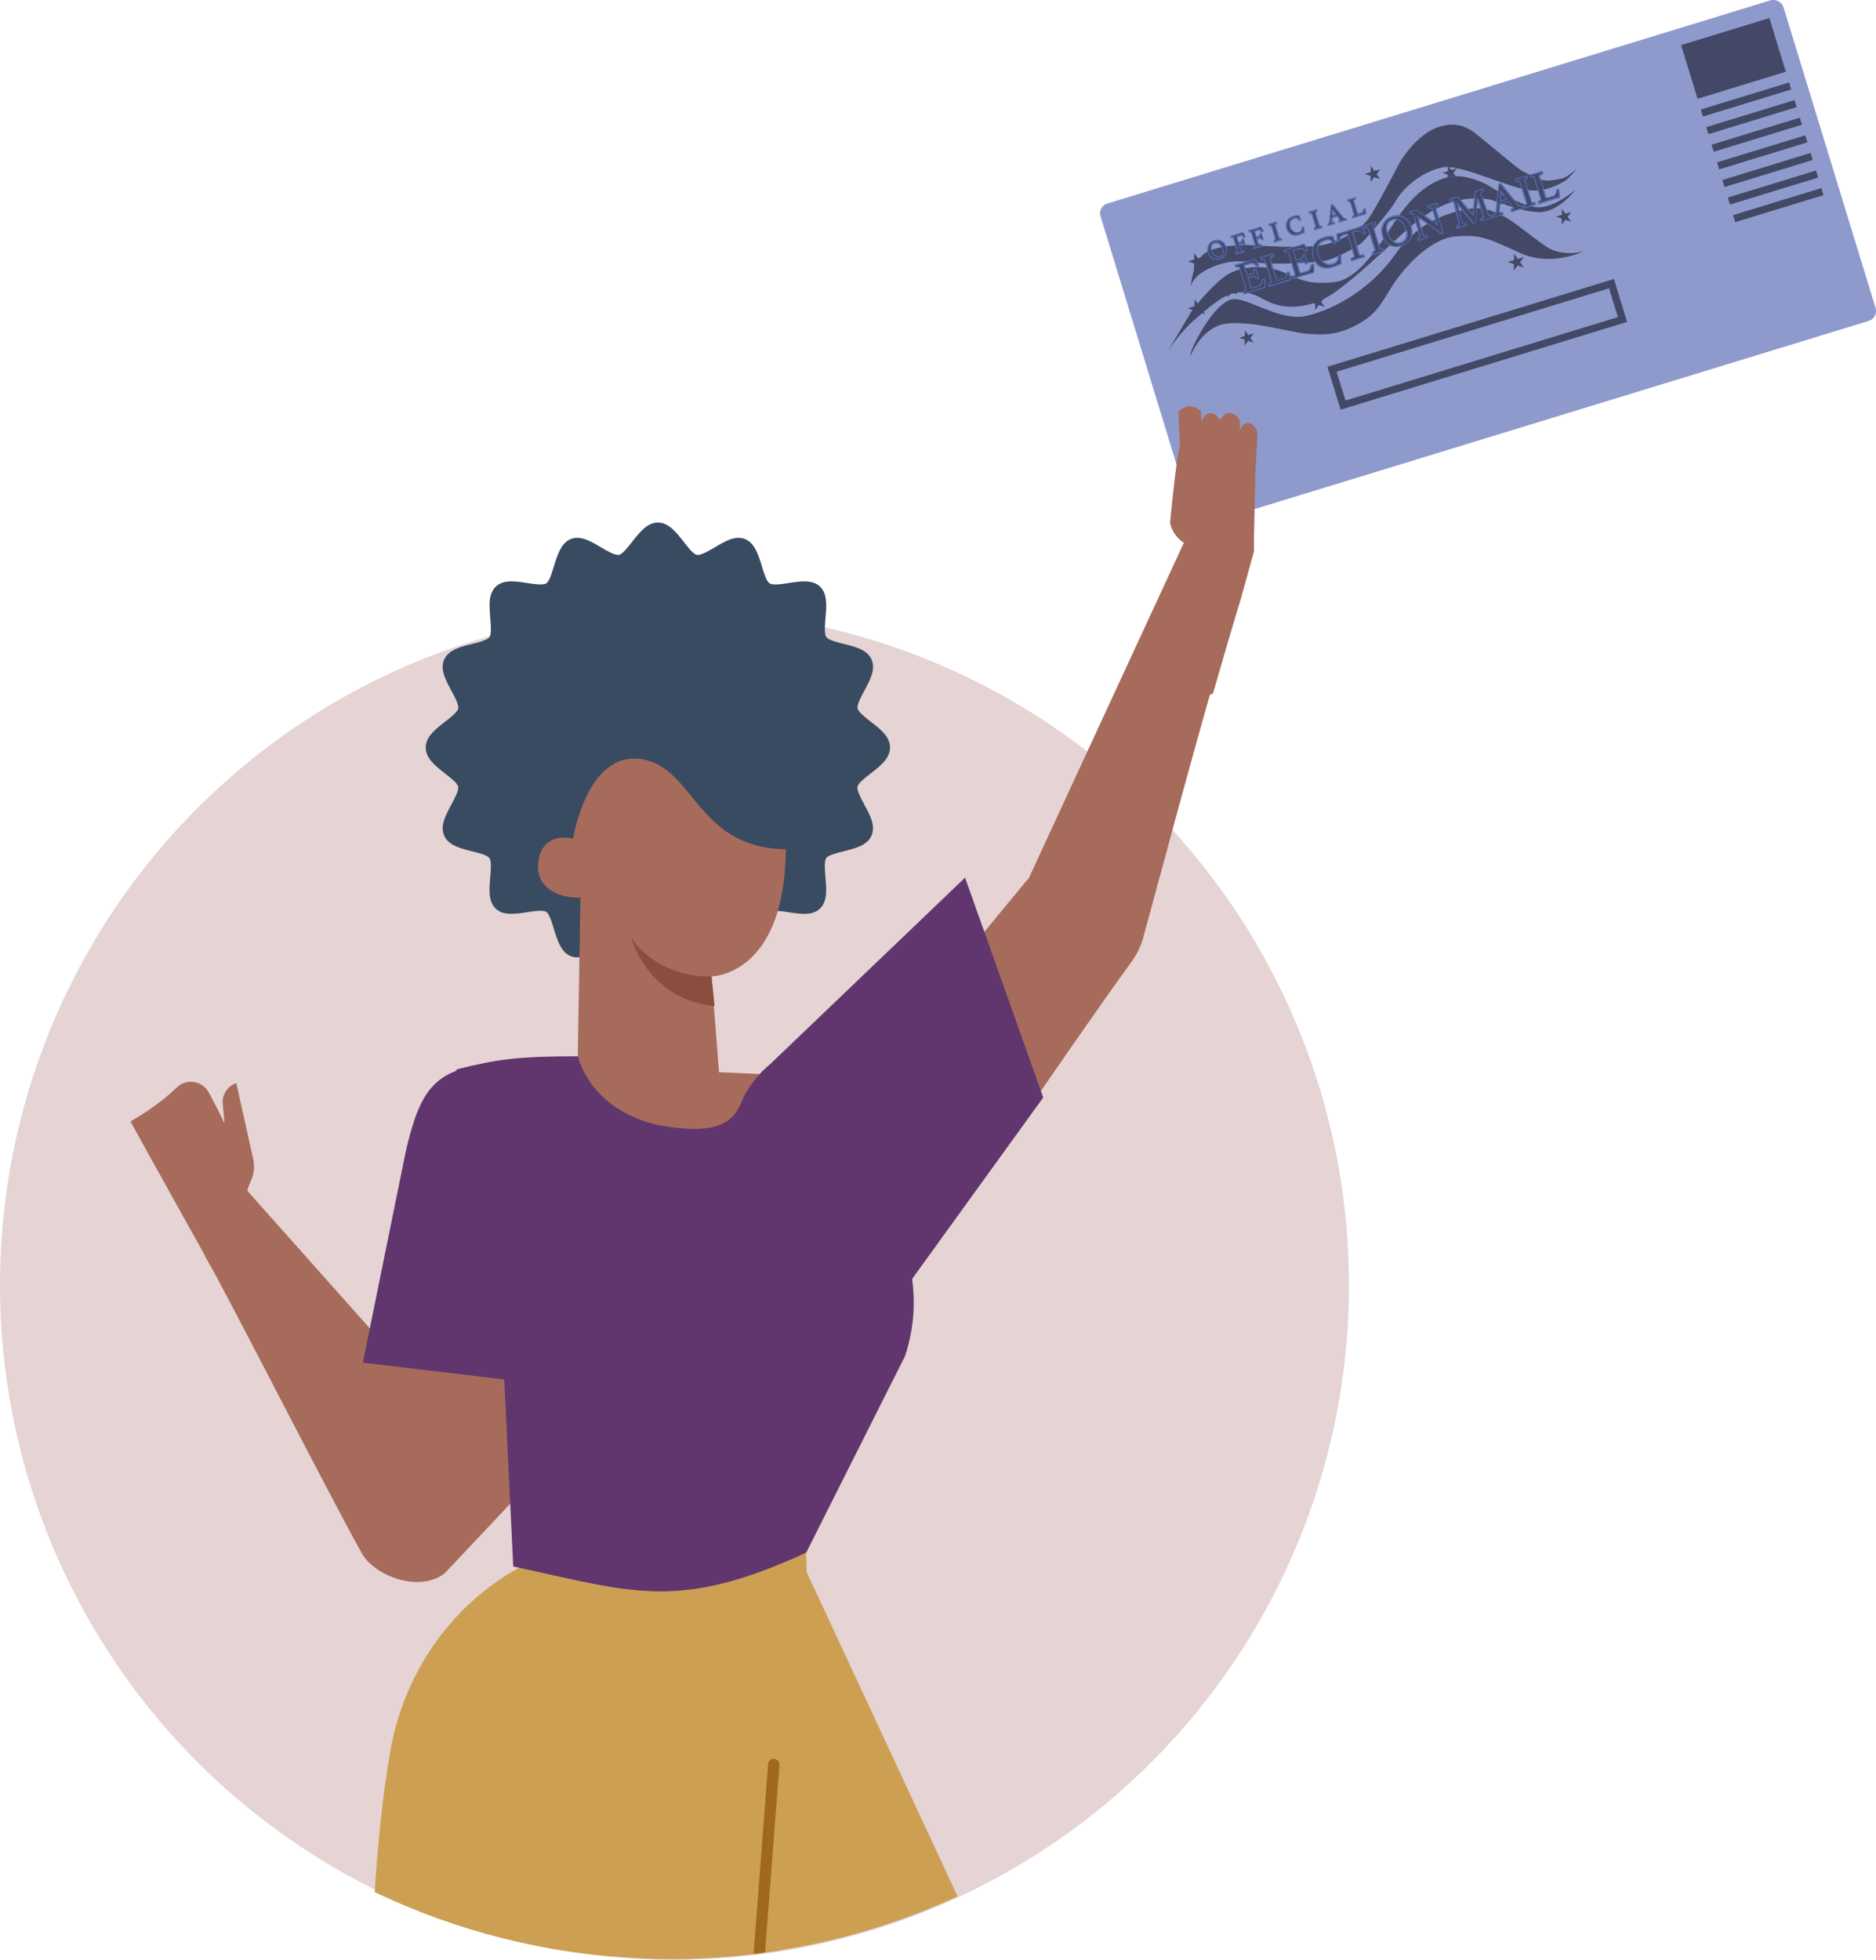 <?xml version="1.0" encoding="UTF-8"?>
<svg id="Layer_2" data-name="Layer 2" xmlns="http://www.w3.org/2000/svg" viewBox="0 0 242.23 252.97">
  <defs>
    <style>
      .cls-1 {
        fill: #e5d4d3;
      }

      .cls-2 {
        fill: #a66b5a;
      }

      .cls-3 {
        fill: #cc9f53;
      }

      .cls-4 {
        fill: #61366e;
      }

      .cls-5 {
        fill: #8f9acc;
      }

      .cls-6 {
        fill: #4f6ab1;
      }

      .cls-7 {
        fill: #394b61;
      }

      .cls-8 {
        fill: #894e3f;
      }

      .cls-9 {
        fill: #434867;
      }

      .cls-10 {
        fill: #9e691b;
      }
    </style>
  </defs>
  <g id="Graphics">
    <g>
      <g>
        <rect class="cls-5" x="146.03" y="12.22" width="92.22" height="43.28" rx="1.32" ry="1.32" transform="translate(-1.49 57.74) rotate(-17.03)"/>
        <g>
          <path class="cls-9" d="m153.76,37.06s.12-3.76,2.39-4.7c2.27-.94,5.75-.71,5.75-.71,0,0,7.05.59,9.57-.18,2.53-.77,4.35-2.1,5.18-3.18.83-1.08,4.11-7.36,4.11-7.36,0,0,2.1-3.65,5.09-4.57,2.99-.92,4.46.74,5.52,1.56,1.06.81,4.59,3.87,5.28,4.21s2.21,1.12,2.87,1.17,1.9-.18,2.34-.31,1.7-1.15,1.7-1.15c0,0-1.1,1.3-1.45,1.48s-2.02,1.37-4.37,1.27-9.12-3.43-11.43-3c-2.31.43-4.88,2.31-5.98,4.18-1.11,1.87-3.5,4.43-4.21,5.28s-3.48,2.16-4.67,2.52c-1.19.36-5.89.54-8.13.42-2.24-.12-3.91-.71-6.72.45-2.81,1.16-2.85,2.64-2.85,2.64Z"/>
          <path class="cls-9" d="m150.83,45.27l3.11-5.24s2.91-3.78,4.88-4.77c1.97-.99,4.59-1.04,6.77-.17,2.18.87,2.95,1.67,6.59,1.34,3.64-.33,6.64-6.04,8.33-8.43,1.69-2.39,3.57-4.26,6.16-5.06s5.69,1.1,5.69,1.1c0,0,4.03,2.66,6.22,2.72,2.19.06,4.88-2.3,4.88-2.3,0,0-2.22,2.97-4.73,2.92-2.52-.05-5.36-1.4-6.32-1.61-.97-.21-2.62-.31-4.57.21s-4.07,1.74-6.62,4.06c-3.02,2.74-5.68,5.35-8.67,7.54-.62.45-1.88,1.34-3.73,1.77-.32.07-1.07.23-1.99.24-3.23.03-4.09-1.8-6.42-1.86-1.95-.05-3.41,1.19-5.71,3.13-1.91,1.61-3.13,3.28-3.85,4.41Z"/>
          <path class="cls-9" d="m153.77,45.84c-.47.14,2.34-5.98,4.97-7.11,1.92-.82,6.28,2.93,10.04,2.02,3.77-.91,8.32-3.58,11.39-7.95,3.06-4.37,7.08-5.34,8.99-5.75,1.91-.41,2.93-.09,4.55.63s3.75,2.66,5.9,4.12,4.82.64,4.82.64c0,0-4.08,2.06-8.14.22-4.06-1.84-5.06-2.43-8.38-2.14-3.32.29-6.82,4.18-8.33,6.69-1.51,2.5-2.12,3.47-4.35,4.69-2.23,1.22-4.02,1.43-6.55,1.17-2.53-.26-6.39-1.53-9.91-1.35s-5,4.13-5,4.13Z"/>
          <path class="cls-9" d="m156.06,32.55c-.05-.15-.06-.3-.05-.45.01-.15.05-.29.12-.42.06-.13.15-.24.26-.34.11-.1.23-.17.37-.21.19-.06.37-.08.53-.06.16.02.3.06.43.14s.23.17.32.29c.09.12.15.25.2.4.05.17.07.34.06.49-.02.15-.06.3-.13.42s-.17.24-.29.33-.26.16-.41.21-.31.07-.45.05c-.15-.01-.28-.05-.4-.12-.12-.07-.23-.16-.33-.28-.09-.12-.17-.26-.22-.43Zm1.43.61c.1-.03.19-.08.27-.15.07-.07.13-.14.17-.23.04-.09.06-.19.07-.29,0-.11-.01-.22-.05-.33-.05-.16-.11-.3-.18-.43-.07-.13-.16-.23-.26-.31-.1-.08-.21-.13-.33-.16s-.25-.02-.38.02c-.09.03-.17.07-.24.13-.07.06-.13.13-.17.22-.04.08-.07.18-.08.29,0,.11,0,.22.04.34.05.16.11.31.19.44.08.13.17.23.26.32s.21.14.32.16c.12.03.24.02.37-.02Z"/>
          <path class="cls-6" d="m156.75,31.13c.19-.06.37-.08.53-.06.16.02.3.06.43.14.12.07.23.17.32.29.09.12.15.25.2.4.05.17.07.34.06.49-.02.15-.06.3-.13.42-.07.13-.17.24-.29.33s-.26.16-.41.21-.31.07-.45.05c-.15-.01-.28-.05-.4-.12-.12-.07-.23-.16-.33-.28-.09-.12-.17-.26-.22-.43-.05-.15-.06-.3-.05-.45.01-.15.05-.29.12-.42.06-.13.15-.24.26-.34.11-.1.23-.17.37-.21m.73,2.03c.1-.03.19-.08.27-.15.07-.07.13-.14.17-.23.04-.09.06-.19.07-.29,0-.11-.01-.22-.05-.33-.05-.16-.11-.3-.18-.43-.07-.13-.16-.23-.26-.31-.1-.08-.21-.13-.33-.16-.12-.03-.25-.02-.38.02-.09.03-.17.07-.24.13-.07.06-.13.13-.17.22-.04.08-.07.18-.08.29,0,.11,0,.22.04.34.05.16.11.31.19.44.08.13.17.23.26.32.1.08.21.14.32.16.12.03.24.02.37-.02m-.77-2.16c-.16.05-.3.13-.42.24-.12.11-.22.24-.29.38-.07.14-.11.3-.13.47-.02.17,0,.34.05.51.06.18.14.34.24.48.1.13.23.24.37.32.14.08.29.13.46.14.16.01.33,0,.51-.06s.32-.13.45-.23c.13-.1.24-.23.32-.37.08-.14.13-.3.15-.48.02-.17,0-.36-.06-.55-.05-.16-.12-.31-.22-.44-.1-.13-.22-.24-.36-.33-.14-.08-.3-.14-.48-.15-.18-.02-.38,0-.58.07h0Zm.73,2.03c-.11.03-.2.04-.29.02-.1-.02-.18-.07-.27-.13-.09-.07-.17-.17-.23-.28-.07-.12-.13-.25-.18-.41-.03-.11-.05-.2-.04-.29,0-.09.03-.17.06-.23.03-.07.08-.12.14-.17.06-.05.12-.08.2-.1.11-.03.22-.04.32-.02.1.02.19.06.27.13.08.07.16.16.23.27.07.12.13.25.17.4.03.1.04.2.04.29,0,.09-.02.17-.05.24-.03.07-.08.13-.14.19-.06.05-.13.09-.21.12h0Z"/>
          <path class="cls-9" d="m159.34,30.66s-.04-.07-.08-.08c-.04,0-.11,0-.2,0-.02,0-.03,0-.03,0,0,0-.01-.02-.02-.04,0-.01,0-.03,0-.05.07-.02.15-.04.21-.05.07-.02.13-.04.2-.05l.65-.2c.09-.03.17-.05.24-.08s.13-.05.16-.06c.03,0,.05,0,.07.04.02.03.04.07.07.12.02.05.05.1.07.15.03.05.06.1.09.13,0,.01-.01.02-.02.03-.01,0-.02.01-.03.02-.03,0-.05,0-.06-.01-.04-.05-.09-.09-.12-.13s-.08-.06-.12-.08-.08-.02-.13-.02c-.05,0-.1.01-.17.03l-.49.15.27.88.49-.15s.07-.04.07-.09,0-.1,0-.17c0-.03.01-.05.05-.06.02,0,.04,0,.05,0,.01.05.02.11.04.17s.03.12.04.16c.01.04.03.08.04.13.02.05.04.11.07.18-.02,0-.03.02-.05.02-.02,0-.03,0-.05,0-.01,0-.02-.01-.03-.03-.03-.05-.06-.1-.09-.14-.03-.04-.07-.05-.12-.04l-.49.15.23.77s.05.07.11.06c.06,0,.13,0,.22-.02.03,0,.05,0,.06.04,0,.02,0,.03.01.06-.05.01-.1.02-.15.04-.04.01-.1.02-.16.04-.06.02-.12.03-.18.05-.06.02-.13.04-.2.07-.07.03-.14.05-.2.08-.01-.02-.02-.04-.02-.05-.01-.03,0-.05.02-.06.07-.04.12-.07.16-.1.04-.03.05-.07.04-.11l-.51-1.68Z"/>
          <path class="cls-6" d="m160.46,30.04s.05,0,.07.04c.02.03.04.07.07.12.02.05.05.1.07.15.03.05.06.1.09.13,0,.01-.01.02-.02.03-.01,0-.02.01-.03.02-.03,0-.05,0-.06-.01-.04-.05-.09-.09-.12-.13-.04-.03-.08-.06-.12-.08-.04-.02-.08-.02-.13-.02-.05,0-.1.01-.17.03l-.49.15.27.88.49-.15s.07-.04.07-.09c0-.05,0-.1,0-.17,0-.03.01-.05.05-.06.02,0,.04,0,.05,0,.01.05.02.11.04.17s.03.12.04.16c.01.04.03.08.04.13.02.05.04.11.07.18-.02,0-.03.02-.05.02-.02,0-.03,0-.05,0-.01,0-.02-.01-.03-.03-.03-.05-.06-.1-.09-.14-.03-.04-.07-.05-.12-.04l-.49.15.23.77s.05.07.11.06c.06,0,.13,0,.22-.02.03,0,.05,0,.06.04,0,.02,0,.03.01.06-.05.01-.1.02-.15.04-.04.01-.1.02-.16.04-.06.02-.12.03-.18.05-.06.02-.13.04-.2.07-.07.03-.14.05-.2.08-.01-.02-.02-.04-.02-.05-.01-.03,0-.05.02-.06.07-.04.12-.07.16-.1.04-.03.05-.07.04-.11l-.51-1.68s-.04-.07-.08-.08c-.04,0-.11,0-.2,0-.02,0-.03,0-.03,0,0,0-.01-.02-.02-.04,0-.01,0-.03,0-.05.07-.02.15-.04.21-.05.07-.02.13-.04.2-.05l.65-.2c.09-.03.17-.05.24-.08.07-.03.13-.05.16-.06m-1.61.35v.12s.02.06.03.08c.01.04.02.06.04.08.03.03.07.06.14.06h0s0,0,0,0c.07,0,.11-.01.13,0l.5,1.64s-.07.05-.12.08c-.07.03-.12.11-.08.22,0,.02.02.05.03.08l.06.11.11-.04c.06-.02.13-.05.2-.07.07-.03.14-.05.19-.06.06-.02.12-.04.18-.05.06-.02.11-.03.15-.04.05-.01.1-.03.15-.04l.11-.03v-.12s-.02-.06-.03-.08c-.04-.12-.14-.16-.22-.14-.07.01-.13.02-.18.02l-.18-.6.34-.1s.04.06.06.1c.02.06.07.09.13.1.03,0,.07,0,.11,0,.03,0,.05-.02.08-.04l.1-.06-.05-.11c-.03-.06-.05-.12-.07-.17-.02-.05-.03-.09-.04-.13-.01-.04-.03-.1-.04-.16-.02-.06-.03-.12-.04-.16l-.02-.11h-.12s-.06.01-.09.02c-.09.03-.15.11-.14.2,0,.05,0,.09,0,.13l-.34.1-.19-.62.36-.11c.05-.02.1-.03.13-.03.03,0,.05,0,.07.01.03.01.05.03.08.05.03.03.07.07.11.12.05.06.13.08.21.05.02,0,.05-.02.07-.03.03-.02.06-.05.07-.09l.03-.08-.06-.06s-.05-.06-.06-.1c-.03-.05-.05-.1-.07-.15-.03-.06-.05-.1-.08-.14-.08-.12-.19-.1-.23-.09-.03.01-.09.03-.17.06-.07.03-.15.06-.23.08l-.65.2c-.06.02-.12.04-.19.05-.07.02-.14.03-.21.05l-.12.03h0Z"/>
          <path class="cls-9" d="m161.64,29.95s-.04-.07-.08-.08c-.04,0-.11,0-.2,0-.02,0-.03,0-.03,0,0,0-.01-.02-.02-.04,0-.01,0-.03,0-.05.07-.02.15-.04.21-.05.07-.02.13-.04.2-.05l.65-.2c.09-.03.17-.05.24-.08s.13-.05.16-.06c.03,0,.05,0,.07.04.02.03.04.07.07.12.02.05.05.1.07.15.03.05.06.1.09.13,0,.01-.01.02-.02.03-.01,0-.02.01-.03.02-.03,0-.05,0-.06-.01-.04-.05-.09-.09-.12-.13s-.08-.06-.12-.08-.08-.02-.13-.02c-.05,0-.1.01-.17.03l-.49.15.27.88.49-.15s.07-.04.07-.09,0-.1,0-.17c0-.03.01-.05.05-.06.02,0,.04,0,.05,0,.01.05.02.11.04.17s.03.12.04.16c.01.04.03.08.04.13.02.05.04.11.07.18-.02,0-.03.02-.05.02-.02,0-.03,0-.05,0-.01,0-.02-.01-.03-.03-.03-.05-.06-.1-.09-.14-.03-.04-.07-.05-.12-.04l-.49.15.23.77s.05.07.11.06c.06,0,.13,0,.22-.02.03,0,.05,0,.06.04,0,.02,0,.03.01.06-.05.01-.1.02-.15.04-.04.01-.1.02-.16.04-.06.02-.12.03-.18.05-.06.02-.13.04-.2.07-.07.03-.14.05-.2.08-.01-.02-.02-.04-.02-.05-.01-.03,0-.05.02-.06.07-.04.12-.07.16-.1.04-.03.05-.07.04-.11l-.51-1.68Z"/>
          <path class="cls-6" d="m162.77,29.33s.05,0,.07.04c.02.03.04.07.07.12.02.05.05.1.07.15.03.05.06.1.09.13,0,.01-.01.02-.02.03-.01,0-.02.01-.03.02-.03,0-.05,0-.06-.01-.04-.05-.09-.09-.12-.13-.04-.03-.08-.06-.12-.08-.04-.02-.08-.02-.13-.02-.05,0-.1.01-.17.03l-.49.15.27.88.49-.15s.07-.04.07-.09c0-.05,0-.1,0-.17,0-.03.01-.05.05-.06.02,0,.04,0,.05,0,.01.05.02.11.04.17s.03.12.04.16c.01.04.03.08.04.13.02.05.04.11.07.18-.02,0-.03.02-.05.02-.02,0-.03,0-.05,0-.01,0-.02-.01-.03-.03-.03-.05-.06-.1-.09-.14-.03-.04-.07-.05-.12-.04l-.49.15.23.77s.05.07.11.06c.06,0,.13,0,.22-.02.03,0,.05,0,.06.04,0,.02,0,.03.01.06-.05.01-.1.02-.15.04-.04.01-.1.02-.16.04-.06.02-.12.03-.18.05-.06.02-.13.04-.2.07-.07.03-.14.05-.2.08-.01-.02-.02-.04-.02-.05-.01-.03,0-.05.02-.06.07-.04.12-.07.16-.1.04-.03.05-.07.04-.11l-.51-1.68s-.04-.07-.08-.08c-.04,0-.11,0-.2,0-.02,0-.03,0-.03,0,0,0-.01-.02-.02-.04,0-.01,0-.03,0-.05.07-.02.15-.04.21-.05.07-.02.13-.04.2-.05l.65-.2c.09-.03.17-.05.24-.08.07-.03.13-.05.16-.06m-1.61.35v.12s.02.06.03.08c.01.04.02.06.04.08.03.03.07.06.14.06h0s0,0,0,0c.07,0,.11-.01.13,0l.5,1.64s-.07.05-.12.08c-.07.03-.12.11-.08.22,0,.02.02.05.03.08l.06.11.11-.04c.06-.02.13-.05.2-.07.07-.03.14-.05.19-.06.06-.02.12-.04.18-.05.06-.02.11-.03.15-.04.05-.01.1-.03.15-.04l.11-.03v-.12s-.02-.06-.03-.09c-.04-.12-.14-.16-.22-.14-.07.01-.13.02-.18.02l-.18-.6.34-.1s.04.06.06.1c.02.06.07.09.13.1.03,0,.07,0,.11,0,.03,0,.05-.02.08-.04l.1-.06-.05-.11c-.03-.06-.05-.12-.07-.17-.02-.05-.03-.09-.04-.13-.01-.04-.03-.1-.04-.16-.02-.06-.03-.12-.04-.16l-.02-.11h-.12s-.06.01-.09.02c-.09.03-.15.11-.14.2,0,.05,0,.09,0,.13l-.34.1-.19-.62.36-.11c.05-.02.1-.03.13-.03.03,0,.05,0,.07.01.03.01.05.03.08.05.03.03.07.07.11.12.05.06.13.08.21.05.02,0,.05-.02.07-.03.03-.02.06-.05.07-.09l.03-.08-.06-.06s-.05-.06-.06-.1c-.03-.05-.05-.1-.07-.15-.03-.06-.05-.1-.08-.14-.08-.12-.19-.1-.23-.09-.03.01-.09.03-.17.06-.07.03-.15.06-.23.08l-.65.2c-.06.02-.12.04-.19.05-.07.02-.14.03-.21.05l-.12.03h0Z"/>
          <path class="cls-9" d="m165.08,30.74s.04.07.07.08.1,0,.19,0c.02,0,.04.01.05.04,0,.01,0,.03,0,.05-.07.02-.14.03-.21.05-.07.02-.13.04-.2.05s-.12.04-.19.07c-.07.03-.14.05-.2.07-.01-.02-.02-.04-.02-.05,0-.03,0-.05.02-.06.08-.04.13-.08.16-.1s.03-.06.02-.11l-.51-1.68s-.04-.07-.08-.08-.1,0-.19,0c-.01,0-.02,0-.03-.01s-.01-.02-.02-.03,0-.03,0-.05c.07-.02.14-.03.21-.05.07-.02.14-.04.19-.05s.12-.04.19-.06c.07-.03.14-.05.21-.08.01.02.02.04.02.05.01.03,0,.05-.02.07-.08.04-.13.07-.16.1s-.03.06-.02.11l.51,1.68Z"/>
          <path class="cls-6" d="m164.73,28.73s.02.04.02.05c.01.03,0,.05-.02.07-.08.04-.13.07-.16.1-.03.03-.03.06-.02.11l.51,1.68s.04.07.07.08c.04,0,.1,0,.19,0,.02,0,.04.01.05.04,0,.01,0,.03,0,.05-.07.02-.14.03-.21.05-.07.02-.13.04-.2.05s-.12.04-.19.07c-.07.03-.14.05-.2.07-.01-.02-.02-.04-.02-.05,0-.03,0-.05.02-.06.08-.04.13-.08.16-.1.03-.03.03-.06.02-.11l-.51-1.68s-.04-.07-.08-.08-.1,0-.19,0c-.01,0-.02,0-.03-.01,0,0-.01-.02-.02-.03s0-.03,0-.05c.07-.02.14-.03.21-.05.07-.02.14-.04.19-.05s.12-.04.19-.06c.07-.03.14-.05.21-.08m-.95.14v.12s.02.06.03.08c0,.03.02.06.04.08.04.05.1.07.16.06.06,0,.1,0,.12,0l.51,1.65s-.05.03-.1.06c-.06.03-.12.11-.08.22,0,.02.02.05.03.08l.06.11.11-.04c.06-.02.13-.05.2-.07.07-.02.13-.05.19-.06s.12-.04.19-.05c.07-.02.14-.03.21-.05l.12-.03v-.12s-.02-.06-.03-.08c-.03-.11-.13-.15-.19-.14-.06,0-.1,0-.12,0l-.51-1.65s.05-.03.1-.06c.06-.04.12-.11.09-.23,0-.02-.02-.05-.03-.08l-.06-.11-.11.04c-.07.03-.13.05-.2.07-.07.02-.13.04-.18.06s-.12.03-.19.05c-.07.02-.14.04-.21.05l-.12.03h0Z"/>
          <path class="cls-9" d="m167.65,30.22c-.18.06-.36.08-.51.06s-.3-.06-.42-.13-.23-.17-.31-.29-.15-.26-.2-.42c-.04-.13-.06-.27-.05-.41,0-.15.04-.29.09-.42s.15-.26.26-.37c.12-.11.27-.19.45-.25.07-.02.14-.04.2-.06.06-.02.12-.03.18-.04.06,0,.11-.02.17-.02s.12,0,.18,0c.02.06.05.13.09.21.04.08.08.16.13.24-.02.01-.03.02-.05.03s-.03,0-.05,0-.03,0-.04-.03c-.08-.13-.18-.22-.28-.25s-.24-.03-.4.02c-.14.04-.25.1-.34.18-.09.08-.16.16-.21.27s-.07.21-.07.33c0,.12.02.25.06.39.05.15.11.28.2.4.09.11.18.2.29.27.11.07.22.11.34.13s.24,0,.36-.03c.09-.03.17-.06.23-.1.06-.04.1-.08.14-.13s.06-.1.07-.16c.01-.06.02-.13.03-.2,0-.04.03-.06.06-.07.01,0,.02,0,.04,0,.01,0,.02,0,.03,0,0,.09,0,.18,0,.28s0,.2.02.3c-.1.05-.21.1-.32.14-.11.04-.23.09-.36.13Z"/>
          <path class="cls-6" d="m166.97,28c.07-.02.14-.04.2-.06.06-.02.12-.03.18-.04.06,0,.11-.02.17-.02s.12,0,.18,0c.02.06.05.13.09.21.04.08.08.16.13.24-.02.01-.03.02-.05.03s-.03,0-.05,0c-.02,0-.03,0-.04-.03-.08-.13-.18-.22-.28-.25-.1-.04-.24-.03-.4.02-.14.04-.25.1-.34.18-.09.08-.16.16-.21.27-.05.1-.07.21-.07.33,0,.12.02.25.06.39.05.15.11.28.2.4.09.11.18.2.29.27.11.07.22.11.34.13.12.02.24,0,.36-.03.09-.03.17-.06.23-.1.06-.04.1-.08.14-.13s.06-.1.07-.16c.01-.06.02-.13.03-.2,0-.04.03-.06.06-.07.01,0,.02,0,.04,0,.01,0,.02,0,.03,0,0,.09,0,.18,0,.28s0,.2.02.3c-.1.05-.21.1-.32.14-.11.04-.23.09-.36.13-.18.06-.36.08-.51.06s-.3-.06-.42-.13c-.12-.07-.23-.17-.31-.29-.09-.12-.15-.26-.2-.42-.04-.13-.06-.27-.05-.41,0-.15.04-.29.09-.42.06-.13.15-.26.26-.37.12-.11.27-.19.45-.25m-.04-.13c-.2.06-.38.16-.51.28-.13.12-.23.26-.3.41-.07.15-.1.31-.11.47,0,.16.01.31.06.46.05.17.13.32.22.46.1.14.22.25.35.33.14.08.3.13.47.15.17.02.36,0,.56-.07.14-.04.26-.09.38-.13.11-.04.22-.09.33-.15l.09-.04v-.1c-.02-.09-.03-.19-.03-.28,0-.1,0-.19,0-.27v-.11s-.1-.03-.1-.03c-.02,0-.05,0-.08,0-.03,0-.05,0-.07.01-.09.03-.15.09-.16.19,0,.08-.02.14-.03.19-.01.04-.03.08-.05.12-.02.03-.05.06-.1.09-.05.03-.11.06-.2.09-.1.03-.2.04-.3.02-.1-.02-.2-.05-.29-.11-.09-.06-.18-.14-.25-.24-.08-.1-.13-.22-.18-.36-.04-.12-.06-.24-.05-.35,0-.1.02-.2.06-.28.04-.08.1-.16.17-.22.08-.06.18-.11.29-.15.13-.04.24-.05.32-.02.07.02.14.09.21.2.03.06.09.09.15.09.03,0,.06,0,.09-.01.04-.01.07-.03.1-.06l.08-.08-.06-.09c-.05-.08-.09-.15-.13-.23-.04-.08-.07-.14-.08-.2l-.03-.1h-.1c-.06,0-.12,0-.18.01-.06,0-.12.01-.18.02-.06,0-.12.02-.19.04-.06.02-.13.04-.21.06h0Z"/>
          <path class="cls-9" d="m170.28,29.15s.04.07.07.08.1,0,.19,0c.02,0,.04.01.05.04,0,.01,0,.03,0,.05-.07.02-.14.03-.21.05-.07.02-.13.04-.2.05s-.12.04-.19.07c-.07.03-.14.05-.2.07-.01-.02-.02-.04-.02-.05,0-.03,0-.05.02-.06.08-.04.13-.08.16-.1s.03-.06.02-.11l-.51-1.68s-.04-.07-.08-.08-.1,0-.19,0c-.01,0-.02,0-.03-.01s-.01-.02-.02-.03,0-.03,0-.05c.07-.02.14-.03.21-.05.07-.02.14-.04.19-.05s.12-.04.19-.06c.07-.03.14-.05.21-.08.01.02.02.04.02.05.01.03,0,.05-.02.07-.08.04-.13.07-.16.1s-.03.06-.02.11l.51,1.68Z"/>
          <path class="cls-6" d="m169.93,27.14s.02.04.02.05c.01.03,0,.05-.02.07-.08.04-.13.07-.16.1s-.03.06-.02.11l.51,1.68s.04.07.07.08.1,0,.19,0c.02,0,.04.01.05.04,0,.01,0,.03,0,.05-.07.02-.14.03-.21.05-.07.02-.13.04-.2.05s-.12.04-.19.07c-.07.03-.14.05-.2.07-.01-.02-.02-.04-.02-.05,0-.03,0-.05.02-.06.08-.04.13-.08.16-.1.03-.03.03-.06.02-.11l-.51-1.68s-.04-.07-.08-.08c-.04,0-.1,0-.19,0-.01,0-.02,0-.03-.01,0,0-.01-.02-.02-.03s0-.03,0-.05c.07-.02.14-.03.21-.05.07-.02.14-.04.19-.05s.12-.04.19-.06c.07-.03.14-.05.21-.08m-.95.14v.12s.02.06.03.08c0,.03.02.06.04.08.04.05.1.07.16.06.06,0,.1,0,.12,0l.51,1.65s-.05.03-.1.06c-.06.03-.12.11-.08.22,0,.02.02.05.03.08l.06.11.11-.04c.06-.02.13-.05.2-.07.07-.02.13-.05.19-.06s.12-.04.19-.05c.07-.02.14-.03.21-.05l.12-.03v-.12s-.02-.06-.03-.08c-.03-.11-.13-.15-.19-.14-.06,0-.1,0-.12,0l-.51-1.65s.05-.03.1-.06c.06-.04.12-.11.09-.23,0-.02-.02-.05-.03-.08l-.06-.11-.11.04c-.07.03-.13.05-.2.07-.07.02-.13.04-.18.06s-.12.03-.19.05c-.07.02-.14.04-.21.05l-.12.03h0Z"/>
          <path class="cls-9" d="m172.68,27.8l-.74.23-.05.6s0,.05,0,.07c.01.05.09.06.23.04.02,0,.03,0,.04,0,0,0,.01.02.02.03s0,.03,0,.05c-.06.01-.12.03-.19.05-.07.02-.13.04-.2.05-.04.01-.09.03-.13.04-.05.02-.09.04-.14.06,0-.02-.02-.03-.02-.05,0-.02,0-.03,0-.04,0-.01.01-.02.03-.03.06-.03.11-.06.14-.09.03-.03.05-.06.05-.1l.21-2.16s.02-.07.05-.08c0,0,.02,0,.04,0l1.4,1.73s.06.04.11.05c.05,0,.1,0,.15,0,.01,0,.03,0,.04,0,0,0,.02.02.02.04,0,.01,0,.03,0,.05-.07.02-.14.03-.21.05-.07.02-.13.04-.19.05s-.13.04-.21.07c-.08.03-.15.05-.21.08-.01-.02-.02-.04-.02-.05,0-.02,0-.03,0-.04,0,0,.01-.02.02-.02.05-.03.1-.06.13-.08s.04-.05.03-.08c0-.01-.01-.03-.03-.05l-.37-.48Zm-.09-.12l-.55-.71-.07.91.63-.19Z"/>
          <path class="cls-6" d="m171.98,26.49s.02,0,.04,0l1.4,1.73s.06.04.11.05c.05,0,.1,0,.15,0,.01,0,.03,0,.04,0,0,0,.02.02.02.04,0,.01,0,.03,0,.05-.07.02-.14.03-.21.05-.07.02-.13.04-.19.05s-.13.04-.21.07c-.08.03-.15.05-.21.08-.01-.02-.02-.04-.02-.05,0-.02,0-.03,0-.04,0,0,.01-.02.02-.02.05-.03.1-.06.13-.08.03-.03.04-.05.03-.08,0-.01-.01-.03-.03-.05l-.37-.48-.74.23-.05.6s0,.05,0,.07c.01.05.09.06.23.04.02,0,.03,0,.04,0,0,0,.01.02.02.03s0,.03,0,.05c-.06.01-.12.03-.19.05-.07.02-.13.04-.2.05-.04.01-.09.03-.13.04-.05.02-.09.04-.14.06,0-.02-.02-.03-.02-.05,0-.02,0-.03,0-.04,0-.01.01-.02.03-.03.06-.03.11-.06.14-.09.03-.03.05-.06.05-.1l.21-2.16s.02-.07.05-.08m-.02,1.39l.63-.19-.55-.71-.07.91m-.02-1.52s-.13.05-.14.19l-.21,2.16s0,0,0,.01c-.01,0-.04.03-.11.07-.05.02-.09.07-.1.13,0,.03,0,.07,0,.11,0,.03.02.06.04.08l.06.1.11-.05s.09-.04.13-.05c.04-.02.09-.03.13-.04.06-.02.12-.04.19-.05.07-.02.13-.03.19-.05l.12-.03v-.12s-.02-.06-.03-.08c-.01-.04-.03-.07-.05-.09-.04-.04-.1-.05-.15-.05-.03,0-.06,0-.08,0l.04-.47.56-.17.29.37s-.03.02-.06.03c-.03.01-.06.03-.08.08-.02.04-.03.09,0,.15,0,.02.02.05.03.08l.06.11.11-.04c.06-.02.13-.05.21-.08.08-.03.14-.05.2-.07s.12-.03.19-.05c.07-.02.14-.03.21-.05l.12-.03v-.12s-.02-.06-.03-.08c-.02-.06-.05-.1-.09-.12-.03-.02-.06-.02-.1-.02h-.01s-.01,0-.01,0c-.04,0-.07,0-.12,0-.01,0-.02,0-.02,0l-1.4-1.72-.04-.05h-.07s-.05,0-.07.01h0Zm.17,1.33l.03-.35.22.28-.24.07h0Z"/>
          <path class="cls-9" d="m175.21,27.63s.04.06.07.06c.04,0,.08,0,.14-.02l.36-.11c.06-.02.12-.04.16-.08.04-.03.07-.07.1-.11s.04-.09.05-.14c.01-.05.02-.11.02-.17,0-.02.01-.03.03-.04.01,0,.02,0,.04,0s.03,0,.04,0c0,.07.01.15.02.22,0,.08.02.17.04.26,0,.03,0,.04,0,.05,0,0-.02.02-.04.02-.04.01-.09.02-.14.03-.06.01-.11.02-.15.04l-.82.25c-.05.02-.11.04-.19.06-.08.03-.15.05-.22.08-.01-.02-.02-.04-.02-.05,0-.03,0-.05.02-.06.09-.04.14-.08.17-.11s.03-.06.02-.1l-.52-1.68s-.04-.07-.08-.08-.1,0-.19,0c-.01,0-.02,0-.03-.01,0,0-.01-.02-.02-.03,0-.02,0-.03-.01-.06.08-.02.15-.04.22-.06.07-.02.14-.04.19-.05.07-.02.15-.05.24-.08.08-.03.16-.06.22-.08.01.02.02.04.02.05.01.04,0,.06-.02.07-.09.04-.16.08-.19.11-.04.03-.05.08-.03.13l.51,1.65Z"/>
          <path class="cls-6" d="m174.93,25.61s.02.04.02.05c.01.04,0,.06-.02.07-.09.04-.16.08-.19.11-.04.03-.05.08-.03.13l.51,1.65s.04.06.07.06c.04,0,.08,0,.14-.02l.36-.11c.06-.02.12-.04.16-.08.04-.03.07-.07.1-.11s.04-.09.05-.14c.01-.05.02-.11.02-.17,0-.02.01-.03.03-.04.01,0,.02,0,.04,0,.01,0,.03,0,.04,0,0,.07.01.15.02.22,0,.08.02.17.04.26,0,.03,0,.04,0,.05,0,0-.02.02-.04.02-.04.01-.09.02-.14.03-.06.01-.11.02-.15.04l-.82.25c-.05.02-.11.04-.19.06-.08.03-.15.05-.22.08-.01-.02-.02-.04-.02-.05,0-.03,0-.05.02-.06.09-.04.14-.08.17-.11s.03-.06.02-.1l-.52-1.68s-.04-.07-.08-.08c-.04,0-.1,0-.19,0-.01,0-.02,0-.03-.01,0,0-.01-.02-.02-.03,0-.02,0-.03-.01-.06.08-.02.15-.04.22-.06.07-.02.14-.04.19-.05.07-.02.15-.05.24-.08.08-.03.16-.06.22-.08m.06-.17l-.11.04c-.06.02-.14.05-.22.08-.08.03-.16.05-.23.08-.05.02-.11.03-.18.05-.07.02-.15.04-.22.06l-.12.03v.12s.02.06.03.08c.01.04.03.07.06.09.04.04.09.05.14.05.07,0,.11-.01.13-.01l.51,1.65s-.05.03-.12.07c-.06.03-.12.11-.09.23,0,.02.02.05.03.08l.06.11.11-.04c.07-.03.14-.05.21-.08.07-.03.14-.05.18-.06l.82-.25s.08-.02.14-.03c.06-.01.11-.03.16-.04s.07-.03.1-.06c.03-.03.06-.08.04-.17-.02-.09-.03-.17-.04-.25,0-.08-.01-.15-.02-.22v-.11s-.11-.02-.11-.02c-.02,0-.03,0-.05,0-.03,0-.07,0-.09,0-.07.02-.12.08-.13.16,0,.06,0,.11-.02.15,0,.04-.02.07-.04.1-.01.02-.03.05-.06.07-.03.02-.07.04-.12.05l-.36.11s-.04.01-.05.01l-.49-1.62s.06-.04.15-.08c.07-.03.13-.12.09-.24,0-.02-.02-.05-.03-.07l-.06-.11h0Z"/>
          <path class="cls-9" d="m160.57,34.22l.43,1.39.85-.26c.07-.02.11-.07.12-.15,0-.08,0-.17,0-.28,0-.05.02-.08.08-.1.01,0,.03,0,.04,0,.02,0,.03,0,.05,0,.02.08.04.17.06.28.03.1.05.19.07.27.02.06.04.14.07.22.03.09.07.19.11.29-.03.02-.05.03-.08.04-.06.02-.1,0-.12-.04-.05-.1-.1-.17-.15-.24-.05-.06-.11-.08-.19-.06l-.85.26.39,1.28c.02.08.09.11.19.11.11,0,.27-.04.5-.11l.3-.09c.11-.03.19-.08.26-.13.07-.05.12-.12.17-.19.04-.07.08-.15.1-.24.02-.09.05-.18.06-.28,0-.03.03-.05.07-.06.02,0,.04,0,.06,0s.05,0,.07.02c-.01.08-.01.17,0,.27,0,.1.01.2.02.3,0,.09,0,.17,0,.24,0,.07-.03.11-.06.12-.03,0-.07.02-.13.03s-.12.03-.18.05c-.06.02-.13.03-.2.05-.07.02-.12.03-.17.05l-1.19.36c-.11.03-.22.07-.33.11-.12.04-.23.08-.34.12-.02-.03-.03-.06-.04-.08-.02-.05,0-.09.03-.1.13-.07.22-.12.27-.17.05-.05.07-.11.04-.18l-.85-2.77c-.02-.07-.06-.11-.12-.13-.06-.01-.17,0-.33,0-.04,0-.07-.02-.08-.08,0-.02,0-.03-.01-.05,0-.01,0-.03,0-.04.16-.04.29-.07.4-.1.11-.03.2-.06.28-.08l1.07-.33c.16-.05.3-.1.42-.15.12-.05.19-.08.23-.09.05-.01.09,0,.12.06.03.05.07.12.11.2.04.08.08.16.12.25.04.09.09.16.15.21-.02.03-.05.05-.09.06-.05.01-.08,0-.11-.02-.07-.08-.14-.15-.2-.2-.06-.05-.12-.1-.19-.12-.07-.03-.14-.04-.22-.04-.08,0-.18.02-.28.05l-.8.25Z"/>
          <path class="cls-6" d="m161.96,33.52s.09,0,.12.06c.03.05.07.12.11.2.04.08.08.16.12.25.04.09.09.16.15.21-.02.03-.05.05-.09.06-.05.01-.08,0-.11-.02-.07-.08-.14-.15-.2-.2-.06-.05-.12-.1-.19-.12-.07-.03-.14-.04-.22-.04-.08,0-.18.02-.28.05l-.8.25.43,1.39.85-.26c.07-.02.11-.07.12-.15,0-.08,0-.17,0-.28,0-.05.02-.08.08-.1.01,0,.03,0,.04,0,.02,0,.03,0,.05,0,.02.08.04.17.06.28.03.1.05.19.07.27.02.06.04.14.07.22.03.09.07.19.11.29-.03.02-.05.03-.08.04-.06.02-.1,0-.12-.04-.05-.1-.1-.17-.15-.24-.05-.06-.11-.08-.19-.06l-.85.26.39,1.28c.02.08.09.11.19.11.11,0,.27-.04.5-.11l.3-.09c.1-.03.19-.08.26-.13.07-.05.12-.12.17-.19.04-.07.08-.15.1-.24.02-.09.05-.18.06-.28,0-.03.03-.05.07-.06.02,0,.04,0,.06,0,.02,0,.05,0,.07.02-.01.08-.01.17,0,.27,0,.1.01.2.02.3,0,.09,0,.17,0,.24,0,.07-.03.11-.06.12-.03,0-.07.02-.13.03-.06.01-.12.03-.18.05-.06.02-.13.03-.2.05-.07.02-.12.03-.17.05l-1.19.36c-.11.03-.22.07-.33.11-.12.04-.23.08-.34.12-.02-.03-.03-.06-.04-.08-.02-.05,0-.09.03-.1.13-.07.22-.12.27-.17.05-.05.07-.11.04-.18l-.85-2.77c-.02-.07-.06-.11-.12-.13-.06-.01-.17,0-.33,0-.04,0-.07-.02-.08-.08,0-.02,0-.03-.01-.05,0-.01,0-.03,0-.04.16-.04.29-.07.4-.1.11-.03.2-.06.28-.08l1.07-.33c.16-.05.3-.1.42-.15.12-.05.19-.08.23-.09m-2.55.63v.11s0,.04.01.06c0,.02,0,.04.02.07.04.14.15.18.23.17.19-.02.27-.02.29-.01,0,0,.01,0,.02.03l.85,2.77s0,.03,0,.04c-.03.03-.09.07-.24.15-.07.04-.14.13-.1.27,0,.03.02.07.05.11l.06.11.11-.04c.11-.04.22-.08.33-.12.11-.04.22-.08.33-.11l1.19-.36s.1-.03.16-.04c.07-.02.13-.03.2-.05.06-.02.12-.03.17-.04.06-.01.1-.03.14-.04.05-.02.15-.07.16-.24,0-.07,0-.16,0-.26,0-.09-.01-.19-.02-.3,0-.09,0-.18,0-.25l.02-.12-.12-.03s-.05-.01-.07-.02c-.05,0-.09,0-.13,0-.14.04-.16.14-.17.18-.01.09-.03.17-.06.26-.02.07-.05.14-.09.2-.04.06-.08.11-.14.15-.05.04-.13.08-.21.11l-.3.09c-.26.08-.4.1-.46.1-.04,0-.06,0-.06,0l-.35-1.15.72-.22s.02,0,.04.02c.04.05.09.12.13.21.06.11.17.14.29.11.04-.01.07-.03.11-.05l.1-.06-.05-.11c-.04-.11-.08-.2-.11-.29-.03-.09-.05-.16-.07-.22-.02-.07-.05-.16-.07-.26-.03-.1-.05-.19-.06-.27l-.02-.11h-.11s-.04,0-.06,0c-.03,0-.05,0-.07.01-.11.04-.18.13-.17.24.01.1.01.19,0,.26,0,.03-.01.03-.03.04l-.72.22-.35-1.13.67-.21c.1-.03.18-.04.25-.05.06,0,.12,0,.17.03.05.02.1.05.15.1.06.05.12.12.19.19.03.03.11.1.25.06.06-.02.12-.06.16-.11l.07-.1-.09-.08s-.09-.1-.12-.17c-.04-.09-.08-.17-.12-.25-.04-.09-.08-.16-.12-.22-.07-.11-.17-.15-.28-.12-.04.01-.12.04-.25.09-.11.05-.25.09-.41.14l-1.07.33c-.08.03-.18.05-.28.08-.1.03-.23.06-.39.1l-.11.03h0Z"/>
          <path class="cls-9" d="m164.75,36.13c.02.06.06.1.12.11.06,0,.14,0,.23-.03l.59-.18c.11-.03.19-.07.26-.12s.12-.11.16-.18c.04-.07.07-.14.09-.23s.03-.18.03-.29c0-.03.02-.05.05-.06.02,0,.04,0,.06,0s.05,0,.07.01c0,.12.02.24.03.37.01.13.03.27.06.43,0,.04,0,.07,0,.09-.02.02-.04.03-.06.04-.06.02-.14.04-.24.06s-.18.04-.25.06l-1.36.42c-.08.03-.19.06-.31.1-.13.04-.24.09-.36.13-.02-.03-.03-.06-.04-.08-.02-.05,0-.09.03-.1.14-.07.23-.13.28-.18.04-.05.06-.1.04-.17l-.85-2.77c-.02-.07-.06-.12-.12-.13-.06-.02-.17-.01-.32.01-.02,0-.04,0-.05-.02-.01-.01-.02-.03-.03-.05,0-.03-.01-.06-.02-.1.13-.03.25-.06.37-.09.12-.03.22-.06.31-.08.12-.04.25-.08.39-.13.14-.05.26-.09.36-.13.02.03.03.06.04.08.02.06,0,.1-.03.12-.15.07-.26.13-.32.18s-.08.13-.05.22l.83,2.72Z"/>
          <path class="cls-6" d="m164.29,32.81s.03.06.04.08c.02.06,0,.1-.03.12-.15.07-.26.13-.32.18-.06.06-.08.13-.05.22l.83,2.72c.02.06.06.1.12.11.06,0,.14,0,.23-.03l.59-.18c.11-.03.19-.07.26-.12.07-.05.12-.11.16-.18.04-.07.07-.14.09-.23.02-.09.03-.18.03-.29,0-.03.02-.05.05-.06.02,0,.04,0,.06,0,.02,0,.05,0,.07.01,0,.12.02.24.03.37.01.13.03.27.06.43,0,.04,0,.07,0,.09-.02.02-.04.03-.06.04-.06.02-.14.04-.24.06-.1.02-.18.04-.25.06l-1.36.42c-.08.03-.19.06-.31.1-.13.04-.24.09-.36.13-.02-.03-.03-.06-.04-.08-.02-.05,0-.09.03-.1.14-.07.23-.13.28-.18.04-.05.06-.1.04-.17l-.85-2.77c-.02-.07-.06-.12-.12-.13-.06-.02-.17-.01-.32.01-.02,0-.04,0-.05-.02-.01-.01-.02-.03-.03-.05,0-.03-.01-.06-.02-.1.13-.03.25-.06.37-.09.12-.03.22-.06.31-.08.12-.04.25-.08.39-.13.14-.05.26-.09.36-.13m.06-.17l-.11.04c-.11.04-.23.08-.36.13-.14.05-.27.09-.38.13-.08.02-.18.05-.3.08-.12.03-.24.06-.37.09l-.12.03v.12s.02.09.03.12c.01.04.04.08.07.11.04.04.1.06.16.06.19-.03.25-.02.27-.01,0,0,.02,0,.03.04l.85,2.77s0,.03,0,.03c-.02.02-.07.06-.24.15-.08.04-.14.13-.1.27,0,.03.02.07.05.11l.06.11.11-.04c.11-.04.23-.09.36-.13.12-.04.22-.08.31-.1l1.36-.42c.06-.02.14-.04.23-.06.1-.02.18-.04.25-.06.05-.01.09-.04.12-.07.05-.05.06-.12.04-.21-.03-.15-.05-.29-.06-.42-.01-.12-.02-.25-.03-.36v-.11s-.11-.02-.11-.02c-.03,0-.05,0-.08-.01-.04,0-.08,0-.12,0-.09.03-.14.1-.15.19,0,.1-.01.19-.03.27-.02.07-.04.14-.07.19-.03.05-.07.1-.12.14-.05.04-.13.08-.22.1l-.59.18c-.09.03-.15.03-.18.03,0,0,0,0,0,0l-.83-2.72c-.02-.05,0-.07.01-.08.04-.03.11-.09.28-.16.08-.03.15-.13.11-.28,0-.03-.03-.07-.05-.11l-.06-.11h0Z"/>
          <path class="cls-9" d="m166.89,32.29l.43,1.39.85-.26c.07-.02.11-.07.12-.15,0-.08,0-.17,0-.28,0-.05.02-.08.08-.1.01,0,.03,0,.04,0,.02,0,.03,0,.05,0,.02.08.04.17.06.28.03.1.05.19.07.27.02.06.04.14.07.22.03.09.07.19.11.29-.03.02-.05.03-.08.04-.06.02-.1,0-.12-.04-.05-.1-.1-.17-.15-.24-.05-.06-.11-.08-.19-.06l-.85.26.39,1.28c.02.08.09.11.19.11.11,0,.27-.04.5-.11l.3-.09c.11-.03.19-.08.26-.13.07-.05.12-.12.17-.19.04-.07.08-.15.1-.24.02-.09.05-.18.06-.28,0-.03.03-.05.07-.06.02,0,.04,0,.06,0s.05,0,.07.02c-.01.08-.01.17,0,.27,0,.1.01.2.02.3,0,.09,0,.17,0,.24,0,.07-.03.11-.06.12-.03,0-.07.02-.13.03s-.12.03-.18.05c-.06.02-.13.03-.2.05-.07.02-.12.03-.17.05l-1.19.36c-.11.03-.22.07-.33.11-.12.04-.23.08-.34.12-.02-.03-.03-.06-.04-.08-.02-.05,0-.09.03-.1.13-.07.22-.12.27-.17.05-.05.07-.11.04-.18l-.85-2.77c-.02-.07-.06-.11-.12-.13-.06-.01-.17,0-.33,0-.04,0-.07-.02-.08-.08,0-.02,0-.03-.01-.05,0-.01,0-.03,0-.04.16-.04.29-.07.4-.1.11-.03.2-.06.28-.08l1.07-.33c.16-.05.3-.1.42-.15.12-.05.19-.08.23-.09.05-.01.09,0,.12.06.03.05.07.12.11.2.04.08.08.16.12.25.04.09.09.16.15.21-.02.03-.05.05-.09.06-.05.01-.08,0-.11-.02-.07-.08-.14-.15-.2-.2-.06-.05-.12-.1-.19-.12-.07-.03-.14-.04-.22-.04-.08,0-.18.02-.28.05l-.8.25Z"/>
          <path class="cls-6" d="m168.28,31.58s.09,0,.12.06c.03.05.07.12.11.2.04.08.08.16.12.25.04.09.09.16.15.21-.02.03-.05.05-.09.06-.05.01-.08,0-.11-.02-.07-.08-.14-.15-.2-.2-.06-.05-.12-.1-.19-.12-.07-.03-.14-.04-.22-.04-.08,0-.18.02-.28.05l-.8.25.43,1.39.85-.26c.07-.02.11-.07.12-.15,0-.08,0-.17,0-.28,0-.05.02-.08.08-.1.01,0,.03,0,.04,0,.02,0,.03,0,.05,0,.02.08.04.17.06.28.03.1.05.19.07.27.02.06.04.14.07.22.03.09.07.19.11.29-.03.02-.05.03-.08.04-.06.02-.1,0-.12-.04-.05-.1-.1-.17-.15-.24-.05-.06-.11-.08-.19-.06l-.85.26.39,1.28c.02.08.09.11.19.11.11,0,.27-.04.5-.11l.3-.09c.11-.03.19-.08.26-.13.07-.05.12-.12.17-.19.04-.07.08-.15.1-.24.02-.09.05-.18.06-.28,0-.03.03-.05.07-.06.02,0,.04,0,.06,0,.02,0,.05,0,.07.02-.01.08-.01.17,0,.27,0,.1.01.2.02.3,0,.09,0,.17,0,.24,0,.07-.03.11-.06.12-.03,0-.07.02-.13.03-.06.01-.12.03-.18.05-.06.02-.13.03-.2.05-.07.02-.12.03-.17.05l-1.19.36c-.11.03-.22.07-.33.11-.12.04-.23.08-.34.12-.02-.03-.03-.06-.04-.08-.02-.05,0-.09.03-.1.13-.07.22-.12.27-.17.05-.05.07-.11.04-.18l-.85-2.77c-.02-.07-.06-.11-.12-.13-.06-.01-.17,0-.33,0-.04,0-.07-.02-.08-.08,0-.02,0-.03-.01-.05,0-.01,0-.03,0-.04.16-.04.29-.07.4-.1.11-.03.2-.06.28-.08l1.07-.33c.16-.05.3-.1.42-.15.12-.05.19-.08.23-.09m-2.55.63v.11s0,.04.01.06c0,.02,0,.04.02.07.04.14.15.18.23.17.19-.02.27-.02.29-.01,0,0,.01,0,.02.03l.85,2.77s0,.03,0,.04c-.03.03-.09.07-.24.15-.07.04-.14.13-.1.27,0,.03.02.07.05.11l.06.11.11-.04c.11-.04.22-.08.33-.12.11-.04.22-.08.33-.11l1.19-.36s.1-.03.16-.04c.07-.02.13-.03.2-.05.06-.02.12-.03.17-.04.06-.01.1-.03.14-.04.05-.02.15-.07.16-.24,0-.07,0-.16,0-.26l-.02-.3c0-.09,0-.18,0-.25l.02-.12-.12-.03s-.05-.01-.07-.02c-.05,0-.09,0-.13,0-.14.04-.16.14-.17.18-.01.09-.03.17-.06.26-.02.07-.05.14-.09.2-.04.06-.08.11-.14.15-.05.04-.13.08-.21.11l-.3.09c-.26.08-.4.1-.46.1-.04,0-.06,0-.06,0l-.35-1.15.72-.22s.02,0,.04.02c.04.05.09.12.13.21.06.11.17.14.29.11.04-.01.07-.03.11-.05l.1-.06-.05-.11c-.04-.11-.08-.2-.11-.29-.03-.09-.05-.16-.07-.22-.02-.07-.05-.16-.07-.26-.03-.1-.05-.19-.06-.27l-.02-.11h-.11s-.04,0-.06,0c-.03,0-.05,0-.07.01-.11.04-.18.13-.17.24.01.1.01.19,0,.26,0,.03-.01.03-.03.04l-.72.22-.35-1.13.67-.21c.1-.03.18-.04.25-.05.06,0,.12,0,.17.03.05.02.1.05.15.1.06.05.12.12.19.19.03.03.11.1.25.06.06-.02.12-.06.16-.11l.07-.1-.09-.08s-.09-.1-.12-.17c-.04-.09-.08-.17-.12-.25-.04-.09-.08-.16-.12-.22-.07-.11-.17-.15-.28-.12-.04.01-.12.04-.25.09-.11.05-.25.09-.41.14l-1.07.33c-.08.03-.18.05-.28.08-.1.03-.23.06-.39.1l-.11.03h0Z"/>
          <path class="cls-9" d="m171.96,34.42c-.3.09-.58.13-.84.1-.26-.02-.49-.1-.69-.21-.2-.12-.37-.28-.51-.48-.14-.2-.25-.43-.33-.69-.07-.21-.09-.44-.09-.68,0-.24.06-.47.16-.69s.24-.42.44-.6c.19-.18.44-.32.75-.41.12-.04.23-.07.33-.09.1-.03.2-.05.29-.06.09-.01.19-.03.28-.03.09,0,.19-.01.29-.02.03.1.08.21.15.35.07.13.14.27.22.4-.02.02-.05.04-.08.05s-.06.01-.08.01c-.03,0-.05-.02-.06-.05-.14-.22-.29-.36-.47-.42-.17-.06-.39-.05-.66.04-.22.07-.41.17-.56.29-.15.13-.26.27-.34.44-.08.17-.12.35-.12.55,0,.2.03.41.1.64.08.25.18.47.33.65.14.19.3.34.47.45.18.11.36.18.56.21.2.03.39.02.59-.04.16-.05.28-.1.38-.17s.17-.14.23-.21c.05-.08.09-.17.11-.27s.04-.21.05-.33c0-.06.04-.1.11-.12.02,0,.04,0,.06,0,.02,0,.04,0,.05,0,0,.14,0,.29,0,.46s.01.33.03.49c-.17.08-.34.16-.52.23-.18.07-.38.14-.6.21Z"/>
          <path class="cls-6" d="m170.84,30.76c.12-.04.23-.07.33-.09.1-.03.2-.05.29-.06.09-.01.19-.03.28-.03.09,0,.19-.01.29-.02.03.1.08.21.15.35.07.13.14.27.22.4-.02.02-.05.04-.08.05s-.06.01-.08.01c-.03,0-.05-.02-.06-.05-.14-.22-.29-.36-.47-.42-.17-.06-.39-.05-.66.04-.22.07-.41.17-.56.29-.15.13-.26.27-.34.44-.08.17-.12.35-.12.55,0,.2.03.41.1.64.08.25.19.47.33.65.14.19.3.34.47.45.18.11.36.18.56.21.2.03.39.02.59-.04.16-.05.28-.1.38-.17s.17-.14.23-.21c.05-.08.09-.17.11-.27.02-.1.04-.21.05-.33,0-.06.04-.1.11-.12.02,0,.04,0,.06,0,.02,0,.04,0,.05,0,0,.14,0,.29,0,.46,0,.17.01.33.03.49-.17.08-.34.16-.52.23-.18.07-.38.14-.6.21-.3.09-.58.13-.84.1-.26-.02-.49-.1-.69-.21-.2-.12-.37-.28-.51-.48-.14-.2-.25-.43-.33-.69-.07-.21-.09-.44-.09-.68,0-.24.06-.47.16-.69.1-.22.24-.42.44-.6.19-.18.44-.32.75-.41m-.04-.13c-.32.1-.59.25-.8.44-.21.19-.37.41-.47.65-.1.24-.16.49-.17.74,0,.25.02.5.09.73.08.27.2.51.35.73.15.21.34.39.56.52.22.13.47.21.74.23.27.03.57-.01.89-.11.22-.07.43-.14.61-.21.18-.07.36-.15.53-.24l.09-.04v-.1c-.03-.16-.04-.32-.04-.48,0-.17,0-.32,0-.45v-.11s-.1-.03-.1-.03c-.03,0-.06-.01-.09-.01-.03,0-.07,0-.1.02-.11.03-.19.12-.2.23-.01.12-.03.23-.05.32-.02.08-.05.16-.09.22-.04.06-.1.12-.19.18-.09.06-.2.11-.35.15-.17.05-.35.07-.53.04-.18-.03-.35-.09-.51-.19-.16-.1-.31-.24-.44-.42-.13-.17-.23-.38-.3-.61-.06-.21-.09-.41-.09-.6,0-.18.04-.35.11-.5.07-.15.17-.28.31-.39.14-.11.31-.2.51-.26.24-.07.43-.09.58-.04.14.05.27.17.39.36.04.07.11.11.18.11.04,0,.08,0,.12-.02.05-.02.09-.04.13-.08l.08-.08-.06-.09c-.08-.13-.15-.26-.21-.39-.06-.13-.11-.24-.14-.33l-.03-.1h-.1c-.1,0-.2.01-.3.02-.1,0-.2.02-.29.03-.1.02-.2.04-.31.06-.1.03-.22.06-.34.09h0Z"/>
          <path class="cls-9" d="m174.52,29.95l.89,2.9c.03.08.08.13.16.15.08.01.2,0,.37-.03.04-.01.07.01.09.07,0,.03.01.06.02.1-.12.03-.24.06-.37.09-.13.03-.26.07-.39.11s-.26.08-.39.13c-.13.05-.25.09-.37.13-.02-.03-.03-.06-.04-.09-.02-.05,0-.09.03-.1.16-.07.27-.13.33-.19.06-.05.08-.12.06-.21l-.89-2.9-.56.17c-.11.03-.2.07-.26.12-.07.04-.12.1-.16.16-.04.06-.07.13-.09.21-.02.08-.04.17-.05.28,0,.02,0,.04-.02.05-.01.01-.03.02-.04.02-.04.01-.08.01-.11,0,0-.14-.01-.27-.02-.37-.01-.11-.02-.2-.03-.27,0-.07,0-.13,0-.17,0-.04.03-.07.06-.08.03,0,.06-.02.11-.03s.1-.02.15-.03c.05-.01.11-.03.16-.04.06-.01.11-.03.15-.04l1.81-.56s.09-.03.14-.05c.05-.02.11-.04.16-.06.05-.02.1-.04.15-.06s.08-.03.11-.04c.04-.01.07,0,.1.03.03.03.06.08.1.15.04.06.08.14.12.24.05.1.11.2.19.31-.02.01-.03.03-.04.04-.01.01-.03.02-.05.03-.01,0-.03,0-.05,0-.02,0-.04-.01-.05-.03-.07-.08-.13-.15-.19-.2-.06-.06-.12-.1-.19-.13-.07-.03-.14-.04-.22-.04-.08,0-.18.02-.28.05l-.56.17Z"/>
          <path class="cls-6" d="m175.66,29.32s.07,0,.1.03c.03.03.06.08.1.15.04.06.08.14.12.24.05.1.11.2.19.31-.02.01-.03.03-.04.04-.01.01-.03.02-.05.03-.01,0-.03,0-.05,0-.02,0-.04-.01-.05-.03-.07-.08-.13-.15-.19-.2-.06-.06-.12-.1-.19-.13-.07-.03-.14-.04-.22-.04-.08,0-.18.02-.28.05l-.56.17.89,2.9c.03.08.08.13.16.15.08.01.2,0,.37-.03.04-.01.07.01.09.07,0,.03.01.06.02.1-.12.03-.24.06-.37.09-.13.03-.26.07-.39.11s-.26.08-.39.13c-.13.05-.25.09-.37.13-.02-.03-.03-.06-.04-.09-.02-.05,0-.09.03-.1.16-.07.27-.13.33-.19.06-.05.08-.12.06-.21l-.89-2.9-.56.17c-.11.03-.2.07-.26.12-.07.04-.12.1-.16.16-.04.06-.07.13-.09.21-.02.08-.04.17-.05.28,0,.02,0,.04-.02.05-.01.01-.03.02-.04.02-.04.01-.08.01-.11,0,0-.14-.01-.27-.02-.37-.01-.11-.02-.2-.03-.27,0-.07,0-.13,0-.17,0-.04.03-.07.06-.08.03,0,.06-.02.11-.03.05-.01.1-.02.15-.03.05-.01.11-.03.16-.04.06-.01.11-.03.15-.04l1.81-.56s.09-.03.14-.05c.05-.02.11-.04.16-.06.05-.02.1-.04.15-.06.04-.02.08-.03.11-.04m-.04-.13s-.07.02-.12.04c-.04.02-.09.04-.14.06l-.08.03-.08.03c-.05.02-.1.04-.14.05l-1.81.56s-.09.03-.14.04l-.1.02-.07.02c-.05.01-.1.02-.14.03-.06.01-.1.02-.13.03-.09.03-.15.1-.16.19,0,.05,0,.12,0,.2,0,.07.02.16.03.27.01.1.02.22.02.36v.09s.09.03.09.03c.06.02.13.02.2,0,.03-.01.06-.03.09-.05.04-.04.07-.08.07-.14.01-.1.03-.18.05-.26.01-.06.04-.12.07-.17.03-.04.07-.08.12-.12.06-.04.13-.07.23-.1l.43-.13.85,2.77s0,.05-.01.06c-.04.03-.12.09-.29.17-.08.04-.14.13-.1.27.01.03.03.07.05.11l.06.11.11-.04c.11-.04.23-.09.36-.13.13-.04.25-.09.38-.13s.26-.08.39-.11c.13-.03.25-.06.37-.09l.12-.03v-.12s-.03-.09-.04-.12c-.04-.15-.16-.19-.25-.16-.2.04-.28.03-.32.03-.02,0-.04,0-.05-.05l-.85-2.77.43-.13c.1-.03.18-.04.25-.05.06,0,.12,0,.17.03.05.02.1.05.15.1.06.05.12.12.18.19.03.04.08.07.14.07.04,0,.07,0,.1,0,.04-.01.08-.03.1-.06.01-.01.03-.02.04-.03l.1-.08-.07-.1c-.07-.1-.13-.2-.18-.29-.05-.09-.09-.18-.13-.25-.04-.07-.08-.13-.11-.17-.06-.08-.15-.1-.24-.08h0Z"/>
          <path class="cls-9" d="m178.09,32.06c.02.07.06.11.12.13.06.01.16.01.31,0,.04,0,.07.02.08.07,0,.02.01.05.02.09-.11.03-.23.06-.34.08-.11.03-.22.06-.32.09s-.2.07-.32.11c-.12.04-.23.08-.33.12-.02-.03-.03-.06-.04-.08-.02-.05,0-.09.03-.1.13-.07.22-.12.26-.17s.05-.1.03-.18l-.85-2.77c-.02-.07-.06-.12-.12-.13s-.16-.01-.31,0c-.02,0-.04,0-.05-.02-.01-.02-.02-.03-.03-.06s-.01-.05-.02-.09c.11-.03.23-.05.35-.08.12-.03.23-.06.32-.09s.19-.06.31-.1c.12-.04.23-.08.34-.12.02.03.03.06.04.08.02.05,0,.09-.03.11-.13.06-.22.12-.26.17-.04.05-.05.11-.03.18l.85,2.77Z"/>
          <path class="cls-6" d="m177.51,28.76s.03.06.04.08c.02.05,0,.09-.03.11-.13.06-.22.12-.26.17-.04.05-.05.11-.03.18l.85,2.77c.02.07.06.11.12.13.06.01.16.01.31,0,.04,0,.07.02.08.07,0,.02.01.05.02.09-.11.03-.23.06-.34.08-.11.03-.22.06-.32.09s-.2.07-.32.11c-.12.04-.23.08-.33.12-.02-.03-.03-.06-.04-.08-.02-.05,0-.09.03-.1.13-.07.22-.12.26-.17.04-.04.05-.1.03-.18l-.85-2.77c-.02-.07-.06-.12-.12-.13-.06-.02-.16-.01-.31,0-.02,0-.04,0-.05-.02-.01-.02-.02-.03-.03-.06s-.01-.05-.02-.09c.11-.03.23-.05.35-.08.12-.03.23-.06.32-.09s.19-.06.31-.1c.12-.04.23-.08.34-.12m-1.46.3v.12s.02.09.03.12c.01.04.03.07.05.1.04.05.11.08.18.07.17-.02.24-.02.25-.01,0,0,.02,0,.03.04l.85,2.77s0,.04,0,.04c-.01.01-.06.06-.22.14-.07.04-.14.13-.1.27,0,.03.03.07.05.11l.06.11.11-.04c.1-.04.21-.08.33-.12.11-.04.22-.08.31-.11s.21-.06.32-.09c.11-.03.23-.06.34-.08l.12-.03v-.12s-.02-.09-.03-.12c-.04-.14-.14-.17-.23-.17-.17.02-.24,0-.27,0,0,0-.01-.01-.02-.03l-.85-2.77s0-.04,0-.05c.01-.01.06-.06.22-.13.08-.04.14-.13.1-.27,0-.03-.03-.07-.05-.11l-.06-.11-.11.04c-.11.04-.22.08-.34.12-.12.04-.22.08-.3.1s-.19.06-.31.09c-.12.03-.23.06-.34.08l-.12.03h0Z"/>
          <path class="cls-9" d="m178.57,30.4c-.08-.25-.1-.5-.08-.75.02-.25.09-.48.19-.69.1-.21.25-.4.42-.56.18-.16.38-.28.61-.35.32-.1.61-.13.87-.1.27.03.5.1.71.22.21.12.38.28.52.48.14.2.25.42.33.66.09.29.12.56.09.81-.02.26-.1.49-.21.69-.12.21-.27.39-.47.54-.2.15-.42.27-.68.34s-.51.11-.75.09c-.24-.02-.46-.09-.67-.2-.2-.11-.38-.27-.54-.47-.15-.2-.27-.44-.36-.71Zm2.35,1c.17-.05.32-.13.44-.24s.21-.24.28-.38c.07-.15.1-.31.11-.49,0-.18-.02-.36-.08-.55-.08-.26-.18-.49-.3-.7-.12-.21-.26-.37-.43-.51-.16-.13-.34-.22-.54-.26-.2-.04-.41-.03-.63.04-.15.05-.28.12-.4.21-.12.1-.21.22-.28.35-.07.14-.11.3-.13.47-.01.17.01.36.07.57.08.27.19.51.32.72.13.21.27.39.44.52.16.13.34.22.53.27.19.04.39.03.6-.03Z"/>
          <path class="cls-6" d="m179.71,28.04c.32-.1.61-.13.87-.1.27.03.5.1.71.22.21.12.38.28.52.48.14.2.25.42.33.66.09.29.12.56.09.81-.02.26-.1.49-.21.69-.12.21-.27.39-.47.54-.2.15-.42.27-.68.34s-.51.11-.75.09c-.24-.02-.46-.09-.67-.2-.2-.11-.38-.27-.54-.47-.15-.2-.27-.44-.36-.71-.08-.25-.1-.5-.08-.75.02-.25.09-.48.19-.69.1-.21.25-.4.42-.56.18-.16.38-.28.61-.35m1.21,3.35c.17-.05.32-.13.44-.24s.21-.24.28-.38c.07-.15.1-.31.11-.49,0-.18-.02-.36-.08-.55-.08-.26-.18-.49-.3-.7-.12-.21-.26-.37-.43-.51-.16-.13-.34-.22-.54-.26-.2-.04-.41-.03-.63.04-.15.05-.28.12-.4.21-.12.1-.21.22-.28.35-.07.14-.11.3-.13.47-.01.17.01.36.07.57.08.27.19.51.32.72.13.21.27.39.44.52.16.13.34.22.53.27.19.04.39.03.6-.03m-1.25-3.48c-.25.08-.47.2-.66.38-.19.17-.34.38-.45.6-.11.23-.18.48-.2.74-.02.27,0,.53.09.8.09.29.22.54.38.75.16.21.36.38.58.5.22.12.46.2.72.22.26.02.53,0,.8-.09s.51-.21.72-.37c.21-.16.38-.36.51-.58.13-.22.2-.48.23-.75.03-.27,0-.56-.1-.87-.08-.26-.2-.49-.35-.7-.15-.21-.34-.39-.56-.52-.22-.13-.48-.21-.76-.24-.28-.03-.59,0-.93.11h0Zm1.21,3.35c-.19.06-.36.07-.53.03-.17-.04-.33-.12-.47-.24-.15-.12-.29-.29-.41-.49-.12-.2-.22-.43-.3-.69-.06-.19-.08-.36-.07-.51.01-.16.05-.3.11-.42.06-.12.15-.23.25-.31.1-.09.22-.15.35-.19.2-.06.39-.07.56-.04.17.04.34.12.48.23.15.12.28.28.39.47.12.2.21.42.29.67.05.17.08.34.07.5,0,.16-.04.3-.1.43-.06.13-.14.24-.25.34-.11.09-.24.17-.39.21h0Z"/>
          <path class="cls-9" d="m185.73,29.19l-.7-2.27c-.02-.08-.07-.13-.14-.14-.07-.01-.17-.01-.32.01-.04,0-.07-.02-.09-.07,0-.02-.01-.05-.02-.09.09-.02.19-.04.28-.07.1-.02.19-.05.27-.07s.16-.05.25-.08c.09-.03.17-.06.25-.1.02.03.03.06.04.08.02.06,0,.09-.03.11-.12.06-.19.11-.23.15-.04.05-.04.11-.02.18l.98,3.2s-.02.01-.04.02c-.02,0-.03.01-.04.02-.03,0-.05,0-.08,0-.03,0-.06-.02-.1-.06l-3.1-2.23.78,2.56c.02.07.06.12.12.13.06.01.17.01.32,0,.04,0,.07.02.08.07,0,.02.01.05.02.09-.09.02-.19.04-.28.06-.09.02-.18.05-.26.07-.07.02-.16.05-.25.09-.1.04-.18.07-.26.1-.02-.03-.03-.06-.04-.08-.02-.05,0-.09.03-.11.12-.07.2-.12.24-.16s.04-.1.02-.17l-.86-2.79c-.02-.06-.05-.1-.1-.11-.05-.02-.14-.02-.28,0-.04,0-.07-.02-.09-.07,0-.02,0-.04,0-.05,0-.01,0-.02,0-.04.07-.01.15-.03.21-.05.06-.01.12-.03.19-.05.07-.02.12-.03.17-.05.11-.03.18-.05.21-.05.04,0,.07,0,.1.03l2.75,2Z"/>
          <path class="cls-6" d="m185.53,26.31s.03.06.04.08c.02.06,0,.09-.03.11-.12.06-.19.11-.23.15-.04.05-.04.11-.02.18l.98,3.2s-.02.01-.04.02c-.02,0-.03.01-.04.02-.03,0-.05,0-.08,0-.03,0-.06-.02-.1-.06l-3.1-2.23.78,2.56c.02.07.06.12.12.13.06.01.17.01.32,0,.04,0,.07.02.08.07,0,.02.01.05.02.09-.09.02-.19.04-.28.06-.09.02-.18.05-.26.07-.07.02-.16.05-.25.09-.1.04-.18.07-.26.1-.02-.03-.03-.06-.04-.08-.02-.05,0-.09.03-.11.12-.07.2-.12.24-.16s.04-.1.02-.17l-.86-2.79c-.02-.06-.05-.1-.1-.11-.05-.02-.14-.02-.28,0-.04,0-.07-.02-.09-.07,0-.02,0-.04,0-.05,0-.01,0-.02,0-.04.07-.01.15-.03.21-.05.06-.01.12-.03.19-.05.07-.02.12-.03.17-.05.11-.03.18-.05.21-.05.04,0,.07,0,.1.03l2.75,2-.7-2.27c-.02-.08-.07-.13-.14-.14-.07-.01-.17-.01-.32.01-.04,0-.07-.02-.09-.07,0-.02-.01-.05-.02-.09.09-.02.19-.04.28-.07.1-.02.19-.05.27-.07s.16-.05.25-.08c.09-.03.17-.06.25-.1m-3.57.94v.12s.01.04.01.05c0,.02,0,.04.01.07.04.14.15.18.24.17.17-.03.22-.01.22-.01,0,0,.01,0,.02.02l.86,2.79s0,.04,0,.04c0,.01-.05.05-.2.13-.08.04-.14.13-.1.27,0,.03.03.07.05.11l.06.11.11-.05c.08-.03.16-.06.26-.1.09-.03.17-.06.25-.08.08-.02.16-.05.25-.07.09-.02.19-.04.28-.06l.12-.03v-.12s-.02-.09-.03-.12c-.04-.14-.14-.17-.23-.17-.19.02-.25.02-.27.01,0,0-.01-.01-.02-.04l-.66-2.17,2.76,1.99c.05.04.1.07.15.08.05.01.1.01.15,0,.01,0,.03-.01.05-.02.03-.02.06-.03.08-.05l.06-.06-.03-.08-.98-3.2s-.01-.04,0-.05c0,0,.04-.05.18-.11.07-.03.14-.12.1-.27,0-.03-.03-.07-.05-.11l-.06-.11-.11.05c-.08.03-.16.06-.25.1-.08.03-.17.06-.24.08-.08.02-.16.05-.26.07-.09.02-.19.04-.28.07l-.12.03v.12s.02.09.03.12c.05.15.16.19.25.17.16-.03.23-.02.26-.01,0,0,.02,0,.04.05l.57,1.88-2.41-1.76c-.06-.04-.12-.06-.19-.05-.03,0-.09.01-.24.06-.05.02-.11.03-.17.05-.06.02-.13.03-.18.05-.07.02-.13.03-.21.05l-.12.02h0Z"/>
          <path class="cls-9" d="m190.54,24.91s0-.03.01-.05c0-.02.02-.03.04-.05.02-.01.05-.03.08-.05.03-.02.08-.03.15-.05.03,0,.07-.02.11-.04.05-.02.1-.03.15-.05s.11-.04.16-.06.11-.04.15-.06c.02.03.03.06.04.08.02.06,0,.09-.03.11-.12.06-.2.11-.24.15-.03.04-.04.09-.03.14,0,0,.02.05.05.14.03.09.09.24.17.45s.18.49.3.85c.13.35.28.79.47,1.32.02.07.06.11.12.13.05.02.15.02.29,0,.02,0,.04,0,.05.02.01.01.02.03.03.05s.01.05.02.09c-.13.03-.25.06-.35.09-.1.03-.2.05-.29.08-.04.01-.08.03-.13.04-.05.02-.11.04-.17.06-.06.02-.12.04-.17.06-.06.02-.11.04-.15.06-.02-.03-.03-.06-.04-.08-.02-.06,0-.09.03-.1.14-.07.23-.13.27-.18.04-.05.05-.1.03-.17,0-.01-.03-.08-.07-.2-.04-.12-.1-.27-.16-.44-.06-.17-.13-.36-.2-.57-.07-.2-.14-.4-.21-.58-.07-.18-.12-.34-.17-.47-.05-.13-.08-.21-.08-.24l-.31,3.24s-.01.07-.02.09c0,.02-.02.03-.04.04-.03,0-.04.01-.05,0l-2.27-2.65s.03.13.07.27c.04.14.08.31.13.5.05.19.1.4.16.62s.11.42.15.6c.05.18.09.34.12.46.03.12.05.19.05.2.03.11.18.15.44.12.04,0,.06.02.08.07,0,.02.01.05.02.09-.1.02-.2.05-.29.07-.1.02-.18.05-.25.07-.06.02-.13.04-.23.08-.1.04-.19.07-.27.1-.02-.03-.03-.06-.04-.08-.02-.05,0-.09.03-.1.09-.05.16-.1.21-.15.05-.05.07-.11.05-.19-.01-.03-.03-.13-.07-.28-.04-.15-.09-.33-.14-.54s-.11-.43-.17-.67c-.06-.23-.12-.45-.17-.65-.05-.2-.09-.37-.13-.5-.03-.13-.05-.2-.05-.2-.02-.06-.05-.09-.11-.11-.05-.01-.15-.01-.28,0-.04,0-.06-.02-.08-.08,0-.02-.01-.05-.02-.09.05-.01.1-.02.16-.04.06-.01.12-.03.18-.05.06-.02.12-.03.17-.05.05-.01.1-.03.13-.04.07-.02.12-.03.15-.04.04,0,.07,0,.09,0,.02,0,.04,0,.06.02.01.01.03.02.04.04l1.99,2.35.27-3.05Z"/>
          <path class="cls-6" d="m191.39,24.51s.03.06.04.08c.02.06,0,.09-.03.11-.12.06-.2.11-.24.15-.03.04-.04.09-.03.14,0,0,.02.05.05.14.03.09.09.24.17.45.08.21.18.49.3.85.13.35.28.79.47,1.32.02.07.06.11.12.13.05.02.15.02.29,0,.02,0,.04,0,.05.02.01.01.02.03.03.05s.01.05.02.09c-.13.03-.25.06-.35.09-.1.03-.2.05-.29.08-.04.01-.08.03-.13.04-.05.02-.11.04-.17.06-.06.02-.12.04-.17.06-.06.02-.11.04-.15.06-.02-.03-.03-.06-.04-.08-.02-.06,0-.09.03-.1.14-.07.23-.13.27-.18.04-.04.05-.1.03-.17,0-.01-.03-.08-.07-.2-.04-.12-.1-.27-.16-.44-.06-.17-.13-.36-.2-.57-.07-.2-.14-.4-.21-.58-.07-.18-.12-.34-.17-.47-.05-.13-.08-.21-.08-.24l-.31,3.24s-.01.07-.02.09c0,.02-.02.03-.04.04-.03,0-.04.01-.05,0l-2.27-2.65s.03.13.07.27c.04.14.08.31.13.5.05.19.1.4.16.62.05.22.11.42.15.6.05.18.09.34.12.46.03.12.05.19.05.2.03.11.18.15.44.12.04,0,.06.02.08.07,0,.02.01.05.02.09-.1.02-.2.05-.29.07-.1.02-.18.05-.25.07-.06.02-.13.04-.23.08-.1.04-.19.07-.27.1-.02-.03-.03-.06-.04-.08-.02-.05,0-.09.03-.1.09-.05.16-.1.21-.15.05-.05.07-.11.05-.19-.01-.03-.03-.13-.07-.28-.04-.15-.09-.33-.14-.54s-.11-.43-.17-.67c-.06-.23-.12-.45-.17-.65-.05-.2-.09-.37-.13-.5-.03-.13-.05-.2-.05-.2-.02-.06-.05-.09-.11-.11-.05-.01-.15-.01-.28,0-.04,0-.06-.02-.08-.08,0-.02-.01-.05-.02-.09.05-.01.1-.02.16-.04.06-.01.12-.03.18-.05.06-.02.12-.03.17-.05.06-.01.1-.03.13-.04.07-.02.12-.03.15-.04.04,0,.07,0,.09,0,.02,0,.04,0,.06.02.01.01.03.02.04.04l1.99,2.35.27-3.05s0-.03.01-.05c0-.02.02-.03.04-.05.02-.01.05-.03.08-.05.03-.02.08-.03.15-.05.03,0,.07-.02.11-.04.05-.02.1-.03.15-.05.05-.02.11-.04.16-.06.06-.02.11-.04.15-.06m.06-.17l-.11.04s-.1.04-.15.06c-.05.02-.11.04-.16.06l-.15.05s-.08.03-.11.04c-.07.02-.13.04-.17.06-.04.02-.07.04-.1.06-.05.03-.08.08-.09.12,0,.02-.01.04-.01.07l-.24,2.73-1.78-2.1s-.04-.04-.05-.05c-.04-.03-.09-.05-.14-.05-.03,0-.07,0-.12,0-.05,0-.1.02-.17.04-.03,0-.07.02-.13.04l-.17.05c-.06.02-.12.03-.18.05-.06.01-.11.03-.16.04l-.12.03v.12s.02.09.03.12c.05.15.15.19.23.17.16-.02.21-.01.23,0,0,0,0,0,0,.01,0,0,.02.07.05.2.03.13.07.29.12.48v.02s.17.65.17.65c.06.24.12.46.17.67.05.21.1.39.14.54.04.14.06.23.07.28,0,.02,0,.04-.02.06-.04.04-.1.08-.18.12-.07.04-.14.13-.1.27,0,.03.03.07.05.11l.06.11.11-.05c.08-.03.17-.07.27-.1.09-.03.17-.06.22-.08.07-.02.15-.04.24-.07.1-.02.19-.05.29-.07l.12-.03v-.12s-.02-.09-.03-.12c-.04-.14-.15-.18-.23-.17-.22.03-.29-.01-.29-.02,0-.01-.02-.07-.05-.19-.03-.12-.07-.28-.12-.46l-.15-.6c-.05-.22-.11-.42-.16-.62-.02-.07-.04-.14-.05-.2l1.88,2.2.03.04h.05s.06,0,.11,0c.06-.02.11-.06.13-.12.01-.03.02-.07.03-.12l.25-2.63s.03.08.05.13c.06.18.13.37.21.57.07.2.14.39.2.57.06.17.12.32.16.44.04.12.06.18.07.19,0,.03,0,.03,0,.03-.02.02-.07.06-.23.15-.08.03-.15.13-.1.27,0,.03.02.07.05.11l.06.11.11-.05s.09-.04.15-.06c.06-.02.11-.04.17-.06l.1-.04.07-.02c.05-.02.1-.03.13-.04.09-.03.18-.05.28-.08.1-.03.22-.06.35-.09l.12-.03v-.12s-.02-.09-.03-.12c-.01-.04-.04-.08-.07-.11-.04-.04-.1-.06-.16-.05-.18.02-.23,0-.23,0,0,0-.02,0-.03-.05-.18-.52-.34-.96-.47-1.32-.13-.35-.23-.64-.3-.85-.08-.21-.13-.36-.17-.46-.03-.08-.05-.13-.05-.14,0,0,0,0,0-.01,0,0,.03-.04.19-.11.08-.03.15-.12.1-.27,0-.03-.02-.06-.05-.11l-.06-.11h0Z"/>
          <path class="cls-9" d="m194.82,25.94l-1.21.37-.08.98s0,.09,0,.12c.02.08.15.1.38.06.03,0,.05,0,.06.01.01.01.02.03.03.05s.01.05.02.09c-.1.02-.21.05-.32.08-.11.03-.22.06-.32.09-.07.02-.15.05-.22.07-.07.03-.15.06-.23.09-.02-.03-.03-.05-.04-.08,0-.03,0-.05,0-.07s.02-.04.05-.05c.11-.05.18-.1.23-.15s.08-.1.08-.16l.34-3.55c0-.07.03-.11.08-.12.01,0,.04,0,.07,0l2.31,2.85s.1.07.18.07.17,0,.24,0c.02,0,.04,0,.06.01.02,0,.03.03.04.06,0,.02.01.05.02.09-.12.03-.23.06-.35.09-.11.03-.22.06-.32.09s-.22.07-.35.11c-.13.05-.24.09-.35.13-.02-.03-.03-.06-.04-.08-.01-.03-.01-.06,0-.07s.02-.03.03-.03c.09-.05.16-.09.21-.13s.07-.09.05-.13c0-.02-.02-.05-.05-.07l-.62-.79Zm-.16-.2l-.91-1.18-.12,1.49,1.03-.32Z"/>
          <path class="cls-6" d="m193.67,23.77s.04,0,.07,0l2.31,2.85s.1.07.18.07c.08,0,.17,0,.24,0,.02,0,.04,0,.06.01.02,0,.03.03.04.06,0,.02.01.05.02.09-.12.03-.23.06-.35.09-.11.03-.22.06-.32.09s-.22.07-.35.11c-.13.05-.24.09-.35.13-.02-.03-.03-.06-.04-.08-.01-.03-.01-.06,0-.07s.02-.03.03-.03c.09-.05.16-.09.21-.13s.07-.09.05-.13c0-.02-.02-.05-.05-.07l-.62-.79-1.21.37-.08.98s0,.09,0,.12c.02.08.15.1.38.06.03,0,.05,0,.06.01.01.01.02.03.03.05s.01.05.02.09c-.1.02-.21.05-.32.08-.11.03-.22.06-.32.09-.07.02-.15.05-.22.07-.07.03-.15.06-.23.09-.02-.03-.03-.05-.04-.08,0-.03-.01-.05,0-.07,0-.02.02-.04.05-.05.11-.05.18-.1.23-.15.05-.04.08-.1.08-.16l.34-3.55c0-.07.03-.11.08-.12m-.04,2.29l1.03-.32-.91-1.18-.12,1.49m0-2.42c-.06.02-.16.07-.17.24l-.34,3.55s-.02.06-.04.08c-.03.02-.08.07-.2.12-.09.04-.12.11-.12.15,0,.04,0,.09.01.13.01.04.03.08.05.11l.06.1.11-.05c.08-.04.15-.07.22-.09.07-.03.14-.05.22-.07.1-.03.21-.06.32-.09.11-.03.21-.05.31-.08l.12-.03v-.12s-.02-.09-.03-.12c-.01-.04-.04-.08-.07-.11-.03-.03-.09-.07-.18-.05-.14.02-.2.02-.23.01,0,0,0-.02,0-.04l.07-.89,1.03-.32.56.72s.01.01.01.02c0,0,0,0,0,0-.04.03-.1.07-.18.11-.03.01-.07.04-.09.09-.03.05-.03.11,0,.18,0,.03.03.07.05.11l.06.11.11-.04c.1-.04.22-.08.34-.13.12-.04.24-.08.34-.11s.2-.06.31-.09c.11-.03.23-.06.35-.09l.12-.03v-.12s-.02-.09-.03-.12c-.02-.07-.06-.12-.11-.14-.04-.02-.08-.03-.12-.03h-.01s-.01,0-.01,0c-.07,0-.14.01-.21,0-.06,0-.08-.02-.09-.03l-2.31-2.84-.04-.05h-.07s-.08.01-.1.02h0Zm.16,2.23l.08-.94.57.74-.65.2h0Z"/>
          <path class="cls-9" d="m197.68,26.06c.02.07.06.11.12.13.06.01.16.01.31,0,.04,0,.07.02.08.07,0,.02.01.05.02.09-.11.03-.23.06-.34.08-.11.03-.22.06-.32.09s-.2.07-.32.11c-.12.04-.23.08-.33.12-.02-.03-.03-.06-.04-.08-.02-.05,0-.09.03-.1.13-.07.22-.12.26-.17s.05-.1.03-.18l-.85-2.77c-.02-.07-.06-.12-.12-.13s-.16-.01-.31,0c-.02,0-.04,0-.05-.02-.01-.02-.02-.03-.03-.06s-.01-.05-.02-.09c.11-.03.23-.05.35-.08.12-.03.23-.06.32-.09s.19-.06.31-.1c.12-.04.23-.08.34-.12.02.03.03.06.04.08.02.05,0,.09-.03.11-.13.06-.22.12-.26.17-.04.05-.05.11-.03.18l.85,2.77Z"/>
          <path class="cls-6" d="m197.1,22.76s.03.06.04.08c.02.05,0,.09-.03.11-.13.06-.22.12-.26.17-.04.05-.05.11-.03.18l.85,2.77c.02.07.06.11.12.13.06.01.16.01.31,0,.04,0,.07.02.08.07,0,.02.01.05.02.09-.11.03-.23.06-.34.08-.11.03-.22.06-.32.09s-.2.07-.32.11c-.12.04-.23.08-.33.12-.02-.03-.03-.06-.04-.08-.02-.05,0-.09.03-.1.13-.07.22-.12.26-.17.04-.04.05-.1.03-.18l-.85-2.77c-.02-.07-.06-.12-.12-.13-.06-.02-.16-.01-.31,0-.02,0-.04,0-.05-.02-.01-.02-.02-.03-.03-.06s-.01-.05-.02-.09c.11-.03.23-.05.35-.08.12-.03.23-.06.32-.09s.19-.06.31-.1c.12-.04.23-.08.34-.12m-1.46.3v.12s.02.09.03.12c.01.04.03.07.05.1.04.05.11.08.18.07.17-.02.24-.02.25-.01,0,0,.02,0,.03.04l.85,2.77s0,.04,0,.04c-.01.01-.06.06-.22.14-.07.04-.14.13-.1.27,0,.03.03.07.05.11l.06.11.11-.04c.1-.04.21-.08.33-.12.11-.04.22-.08.31-.11s.21-.06.32-.09c.11-.03.23-.06.34-.08l.12-.03v-.12s-.02-.09-.03-.12c-.04-.14-.14-.17-.23-.17-.17.02-.24,0-.27,0,0,0-.01-.01-.02-.03l-.85-2.77s0-.04,0-.05c.01-.01.06-.06.22-.13.08-.04.14-.13.1-.27,0-.03-.03-.07-.05-.11l-.06-.11-.11.04c-.11.04-.22.08-.34.12-.12.04-.22.08-.3.1s-.19.06-.31.09c-.12.03-.23.06-.34.08l-.12.03h0Z"/>
          <path class="cls-9" d="m199.54,25.48c.02.06.06.1.12.11.06,0,.14,0,.23-.03l.59-.18c.11-.03.19-.07.26-.12s.12-.11.16-.18c.04-.07.07-.14.09-.23s.03-.18.03-.29c0-.03.02-.05.05-.06.02,0,.04,0,.06,0s.05,0,.07.01c0,.12.02.24.03.37.01.13.03.27.06.43,0,.04,0,.07,0,.09-.02.02-.04.03-.06.04-.06.02-.14.04-.24.06s-.18.04-.25.06l-1.36.42c-.08.03-.19.06-.31.1-.13.04-.24.09-.36.13-.02-.03-.03-.06-.04-.08-.02-.05,0-.09.03-.1.14-.07.23-.13.28-.18.04-.05.06-.1.04-.17l-.85-2.77c-.02-.07-.06-.12-.12-.13-.06-.02-.17-.01-.32.01-.02,0-.04,0-.05-.02-.01-.01-.02-.03-.03-.05,0-.03-.01-.06-.02-.1.13-.03.25-.06.37-.09.12-.03.22-.06.31-.08.12-.04.25-.08.39-.13.14-.05.26-.09.36-.13.02.03.03.06.04.08.02.06,0,.1-.03.12-.15.07-.26.13-.32.18s-.08.13-.05.22l.83,2.72Z"/>
          <path class="cls-6" d="m199.08,22.16s.03.06.04.08c.02.06,0,.1-.03.12-.15.07-.26.13-.32.18s-.08.13-.05.22l.83,2.72c.02.06.06.1.12.11.06,0,.14,0,.23-.03l.59-.18c.11-.03.19-.07.26-.12.07-.05.12-.11.16-.18.04-.07.07-.14.09-.23.02-.09.03-.18.03-.29,0-.03.02-.05.05-.06.02,0,.04,0,.06,0,.02,0,.05,0,.07.01,0,.12.02.24.03.37.01.13.03.27.06.43,0,.04,0,.07,0,.09-.02.02-.04.03-.06.04-.06.02-.14.04-.24.06-.1.02-.18.04-.25.06l-1.36.42c-.08.03-.19.06-.31.1-.13.04-.24.09-.36.13-.02-.03-.03-.06-.04-.08-.02-.05,0-.09.03-.1.14-.07.23-.13.28-.18.04-.05.06-.1.04-.17l-.85-2.77c-.02-.07-.06-.12-.12-.13-.06-.02-.17-.01-.32.01-.02,0-.04,0-.05-.02-.01-.01-.02-.03-.03-.05,0-.03-.01-.06-.02-.1.13-.03.25-.06.37-.09.12-.03.22-.06.31-.08.12-.04.25-.08.39-.13.14-.05.26-.09.36-.13m.06-.17l-.11.04c-.11.04-.23.08-.36.13-.14.05-.27.09-.38.13-.08.02-.18.05-.3.08-.12.03-.24.06-.37.09l-.12.03v.12s.02.09.03.12c.01.04.04.08.07.11.04.04.1.06.16.06.19-.03.25-.02.27-.01,0,0,.02,0,.03.04l.85,2.77s0,.03,0,.03c-.02.02-.07.06-.24.15-.08.04-.14.13-.1.27,0,.03.03.07.05.11l.06.11.11-.04c.11-.04.23-.09.36-.13.12-.04.22-.08.31-.1l1.36-.42c.06-.02.14-.04.23-.06.1-.02.18-.04.25-.06.05-.01.09-.04.12-.07.05-.05.06-.12.04-.21-.03-.15-.05-.29-.06-.41-.01-.12-.02-.25-.03-.36v-.11s-.11-.02-.11-.02c-.03,0-.05,0-.08-.01-.04,0-.08,0-.12,0-.09.03-.14.1-.15.19,0,.1-.01.19-.03.27-.02.07-.04.14-.07.19-.03.05-.07.1-.12.13-.05.04-.13.08-.22.1l-.59.18c-.09.03-.15.03-.18.03,0,0,0,0,0,0l-.83-2.72c-.02-.05,0-.07.01-.08.04-.03.11-.09.28-.16.08-.03.15-.13.11-.28,0-.03-.03-.07-.05-.11l-.06-.11h0Z"/>
          <polygon class="cls-9" points="154.2 32.66 154.68 33.34 155.48 33.1 154.98 33.77 155.46 34.45 154.67 34.18 154.16 34.85 154.18 34.01 153.39 33.74 154.19 33.5 154.2 32.66"/>
          <polygon class="cls-9" points="177 21.42 177.46 22.07 178.23 21.84 177.75 22.48 178.2 23.13 177.45 22.87 176.97 23.51 176.98 22.71 176.22 22.45 176.99 22.22 177 21.42"/>
          <polygon class="cls-9" points="160.74 42.62 161.18 43.24 161.9 43.02 161.44 43.62 161.88 44.24 161.16 43.99 160.71 44.6 160.72 43.84 160.01 43.6 160.73 43.38 160.74 42.62"/>
          <polygon class="cls-9" points="195.5 32.73 195.98 33.42 196.78 33.18 196.28 33.85 196.76 34.53 195.97 34.26 195.46 34.93 195.48 34.09 194.68 33.82 195.49 33.57 195.5 32.73"/>
          <polygon class="cls-9" points="201.68 26.95 202.13 27.59 202.88 27.36 202.41 27.98 202.85 28.62 202.12 28.37 201.65 28.99 201.66 28.21 200.92 27.96 201.67 27.73 201.68 26.95"/>
          <polygon class="cls-9" points="186.97 21.34 187.4 21.95 188.11 21.73 187.66 22.33 188.09 22.95 187.38 22.7 186.93 23.3 186.94 22.55 186.23 22.31 186.95 22.09 186.97 21.34"/>
          <polygon class="cls-9" points="169.84 37.89 170.31 38.55 171.09 38.31 170.6 38.96 171.06 39.63 170.3 39.36 169.81 40.01 169.82 39.2 169.05 38.94 169.83 38.7 169.84 37.89"/>
          <polygon class="cls-9" points="154.24 38.62 154.76 39.36 155.64 39.1 155.09 39.83 155.61 40.57 154.75 40.28 154.2 41.01 154.22 40.09 153.35 39.8 154.22 39.53 154.24 38.62"/>
          <polygon class="cls-9" points="158.53 36.2 159.02 36.89 159.82 36.65 159.32 37.32 159.8 38.01 159 37.73 158.5 38.4 158.51 37.56 157.72 37.29 158.52 37.04 158.53 36.2"/>
        </g>
        <rect class="cls-9" x="217.87" y="3.93" width="11.92" height="7.25" transform="translate(7.6 65.87) rotate(-17.03)"/>
        <g>
          <rect class="cls-9" x="219.49" y="12.37" width="11.92" height=".95" transform="translate(6.12 66.59) rotate(-17.03)"/>
          <rect class="cls-9" x="220.19" y="14.64" width="11.92" height=".95" transform="translate(5.49 66.9) rotate(-17.03)"/>
          <rect class="cls-9" x="220.88" y="16.91" width="11.92" height=".95" transform="translate(4.85 67.2) rotate(-17.03)"/>
          <rect class="cls-9" x="221.58" y="19.19" width="11.92" height=".95" transform="translate(4.22 67.5) rotate(-17.03)"/>
          <rect class="cls-9" x="222.27" y="21.46" width="11.92" height=".95" transform="translate(3.58 67.81) rotate(-17.03)"/>
          <rect class="cls-9" x="222.97" y="23.73" width="11.92" height=".95" transform="translate(2.95 68.11) rotate(-17.03)"/>
          <rect class="cls-9" x="223.66" y="26" width="11.92" height=".95" transform="translate(2.31 68.41) rotate(-17.03)"/>
        </g>
        <path class="cls-9" d="m173.1,52.88l-1.7-5.54,36.99-11.33,1.7,5.54-36.99,11.33Zm-.51-4.9l1.14,3.72,35.17-10.77-1.14-3.72-35.17,10.77Z"/>
      </g>
      <g>
        <circle class="cls-1" cx="87.09" cy="165.87" r="87.09"/>
        <g>
          <path class="cls-2" d="m132.74,113.43l.05.03,13.23-28.62,7.41-16.01c.49.98,6.05,6.85,6.95,6.61h.02c-.04.15-.09.29-.13.44-1.23,4.07-2.45,8.22-3.65,12.4-2.83,9.86-6.17,22.3-8.99,32.68-.31,1.14-.81,2.19-1.5,3.14-10.09,13.94-21.12,30.89-30.98,43.86l-6.13-25.79,23.73-28.74Z"/>
          <path class="cls-2" d="m162.35,55.79c-.22-.72-.72-1.21-1.24-1.2-.43.01-.8.38-.97.96-.03-.46-.07-.93-.1-1.39-.04-.06-.72-1.05-1.58-.81-.58.15-.87.75-.93.92-.32-.64-.86-1-1.36-.93-.69.1-.99.95-1.02,1.03-.03-.44-.07-.89-.1-1.33-.21-.18-.86-.68-1.67-.58-.62.09-1.03.49-1.23.69l.21,4.34c-.49,1.54-1.28,9.98-1.28,9.98v.06s.13.44.13.44c.31.87.89,1.61,1.65,2.08.06.06.1.09.16.12l.25.21-7.25,15.66c.1.37,1,2.23,4.36,3.66,2.54,1.09,4.74.46,5.85-.03.16-.06.3-.13.4-.19,1.2-4.18,2.41-8.33,3.65-12.39.04-.16.09-.3.1-.44h.02c.5-1.83,1-3.66,1.51-5.49-.04-1.21.18-9.79.18-9.79.09-1.86.19-3.72.28-5.58Z"/>
          <g>
            <path class="cls-2" d="m31.91,153.66l.37-1c.49-.91.64-1.95.43-2.98l-1.09-4.91-1.11-4.97c-.65.2-1.22.69-1.52,1.37-.22.46-.29,1-.21,1.5l.21,2.32s0-.02-.02-.02c-.62-1.34-1.3-2.64-2-3.94-.83-1.54-2.89-1.88-4.14-.67,0,0-.01.01-.02.02l.04.13-.06-.11c-1.75,1.69-3.8,3.1-5.94,4.35,3.17,5.77,6.43,11.58,9.65,17.38h.02c.06.15.14.27.22.42,2.27,3.82,4.55,7.73,6.82,11.68,1.03.25,3.76.63,6.39-1.36,3.05-2.3,3.48-2.36,3.48-2.76l-11.51-16.46Z"/>
            <path class="cls-2" d="m87.33,137.88l-26.64,2.99-11.83,41.7,16.64,9.6c.59-.74,1.11-1.53,1.48-2.42,6.92-16.67,14.19-35.93,20.36-51.87Z"/>
            <path class="cls-2" d="m66.93,193l-35.03-39.34c-.25,1.12-4.43,8.5-5.41,8.48h-.02c.08.15.16.27.24.42,2.27,3.82,15.56,29.96,19.99,37.9,1.72,3.07,7.61,5.14,10.75,2.58l9.46-10.04Z"/>
          </g>
          <g>
            <path class="cls-7" d="m114.01,96.49c0,1.79-3.81,3.16-4.17,4.85-.36,1.74,2.56,4.54,1.86,6.14-.71,1.61-4.75,1.32-5.76,2.75-1.01,1.43.58,5.17-.7,6.38-1.27,1.19-4.88-.64-6.37.3-1.47.93-1.39,5-3.04,5.65-1.61.63-4.29-2.42-6.03-2.1-1.69.31-3.09,4.14-4.87,4.14s-3.19-3.83-4.87-4.14c-1.74-.32-4.42,2.73-6.03,2.1-1.64-.64-1.57-4.72-3.04-5.65-1.49-.94-5.1.9-6.37-.3-1.28-1.2.31-4.95-.7-6.38-1.01-1.43-5.05-1.13-5.76-2.75-.7-1.59,2.23-4.4,1.86-6.14-.36-1.69-4.17-3.06-4.17-4.85,0-1.79,3.81-3.16,4.17-4.85.36-1.74-2.56-4.54-1.86-6.14.71-1.61,4.75-1.32,5.76-2.75,1.01-1.43-.58-5.17.7-6.38,1.27-1.19,4.88.64,6.37-.3,1.47-.92,1.39-5,3.04-5.65,1.61-.63,4.29,2.42,6.03,2.1,1.69-.31,3.09-4.14,4.87-4.14s3.19,3.83,4.87,4.14c1.74.32,4.42-2.73,6.03-2.1,1.64.64,1.57,4.72,3.04,5.65,1.49.94,5.1-.9,6.37.3,1.28,1.21-.31,4.95.7,6.38,1.01,1.43,5.05,1.13,5.76,2.75.7,1.59-2.23,4.4-1.86,6.14.36,1.69,4.17,3.06,4.17,4.85Z"/>
            <path class="cls-7" d="m112.44,99.82c1.23-.95,2.48-1.93,2.48-3.34s-1.26-2.38-2.48-3.32c-.72-.56-1.61-1.26-1.71-1.71-.1-.5.46-1.52.89-2.33.72-1.34,1.48-2.73.92-3.99-.55-1.26-2.08-1.64-3.56-2.01-.89-.22-2.01-.5-2.29-.9-.28-.4-.18-1.55-.1-2.47.06-.71.13-1.42.07-2.08-.06-.77-.25-1.46-.78-1.96-.99-.93-2.54-.69-4.03-.46-.92.15-2.07.32-2.48.04-.41-.25-.74-1.34-1-2.23-.46-1.46-.92-2.98-2.19-3.49-1.26-.49-2.6.31-3.88,1.08-.81.47-1.82,1.06-2.32.97-.46-.09-1.15-.97-1.71-1.7-.96-1.21-1.93-2.47-3.32-2.47s-2.36,1.26-3.32,2.47c-.56.72-1.26,1.61-1.71,1.7-.5.09-1.51-.5-2.32-.97-1.29-.77-2.63-1.57-3.88-1.08-1.27.5-1.73,2.02-2.19,3.49-.27.89-.59,1.98-1,2.23-.41.28-1.55.1-2.48-.04-1.49-.24-3.04-.47-4.02.46-.74.69-.86,1.71-.8,2.82,0,.4.04.81.07,1.23.07.92.18,2.07-.1,2.47-.28.4-1.4.68-2.29.9-1.48.37-3.01.75-3.56,2.01-.56,1.24.19,2.64.92,3.99.44.81.99,1.83.89,2.33-.1.46-.99,1.15-1.71,1.71-1.23.95-2.48,1.92-2.48,3.32,0,1.4,1.26,2.39,2.48,3.34.72.55,1.61,1.24,1.71,1.71.1.49-.46,1.52-.89,2.33-.72,1.34-1.48,2.73-.92,3.99.55,1.26,2.08,1.64,3.56,2.01.89.22,2.01.49,2.29.9.28.4.18,1.54.1,2.47-.13,1.52-.28,3.1.72,4.05.98.93,2.53.68,4.02.46.92-.15,2.07-.32,2.48-.06.41.25.74,1.36,1,2.23.46,1.48.92,3,2.19,3.5.37.15.74.18,1.12.12.92-.09,1.86-.65,2.76-1.2.81-.47,1.8-1.05,2.32-.97.46.09,1.15.97,1.71,1.7.62.77,1.24,1.57,1.99,2.04h.02c.4.25.83.41,1.31.41.55,0,1.03-.19,1.46-.52h.01c.68-.47,1.27-1.21,1.85-1.93.56-.72,1.26-1.61,1.71-1.7.49-.09,1.51.5,2.32.97,1.28.77,2.63,1.57,3.88,1.08,1.27-.5,1.73-2.02,2.19-3.5.27-.87.59-1.96,1-2.23.21-.13.61-.16,1.08-.12.44.03.95.1,1.39.18,1.51.22,3.06.47,4.03-.46,1-.95.86-2.53.72-4.05-.07-.93-.18-2.07.1-2.47.28-.41,1.39-.68,2.29-.9,1.48-.37,3.01-.75,3.56-2.01.56-1.26-.19-2.64-.92-3.99-.43-.81-.99-1.85-.89-2.33.1-.47.99-1.17,1.71-1.71Zm-1.58,7.28c-.19.43-1.43.74-2.33.96-1.3.32-2.66.66-3.34,1.62-.68.96-.56,2.35-.43,3.71.07.93.19,2.22-.15,2.53-.34.32-1.59.13-2.51-.01-.41-.06-.83-.12-1.23-.16-.92-.09-1.8-.06-2.5.37-.99.62-1.4,1.96-1.79,3.26-.28.9-.65,2.13-1.09,2.3-.43.16-1.51-.47-2.29-.95-1.18-.69-2.41-1.42-3.57-1.2-1.14.21-1.99,1.3-2.84,2.36-.58.74-1.39,1.76-1.88,1.76s-1.3-1.02-1.88-1.76c-.84-1.06-1.7-2.16-2.84-2.36-.15-.03-.3-.04-.44-.04-1.03,0-2.1.64-3.13,1.24-.56.35-1.3.77-1.8.92-.21.06-.37.07-.49.03-.44-.18-.81-1.4-1.09-2.3-.38-1.3-.8-2.64-1.79-3.26-1-.62-2.39-.41-3.74-.21-.9.15-2.16.34-2.5.01-.34-.32-.22-1.6-.15-2.53.13-1.36.25-2.75-.43-3.71-.68-.96-2.04-1.3-3.34-1.62-.9-.22-2.14-.53-2.33-.96-.18-.41.41-1.54.86-2.36.64-1.2,1.31-2.44,1.06-3.59-.24-1.14-1.33-1.98-2.38-2.79-.75-.58-1.77-1.37-1.77-1.88,0-.49,1.02-1.29,1.77-1.86,1.05-.83,2.14-1.67,2.38-2.79.25-1.17-.43-2.41-1.06-3.6-.44-.81-1.03-1.93-.86-2.35.19-.44,1.43-.75,2.33-.97,1.3-.32,2.66-.66,3.34-1.61.68-.96.56-2.36.44-3.71-.04-.47-.1-1.05-.09-1.54,0-.46.04-.84.22-1,.34-.31,1.6-.12,2.51.01.31.06.64.1.95.15,1.02.12,2.01.13,2.78-.35.09-.06.18-.12.27-.21.8-.66,1.17-1.86,1.52-3.04.28-.9.65-2.14,1.09-2.32.43-.16,1.51.49,2.3.95,1.17.71,2.38,1.42,3.56,1.21,1.14-.22,1.99-1.31,2.84-2.36.58-.75,1.39-1.77,1.88-1.77s1.3,1.02,1.88,1.77c.84,1.05,1.7,2.14,2.84,2.36,1.18.24,2.39-.5,3.57-1.21.78-.46,1.86-1.11,2.29-.95.44.18.81,1.42,1.09,2.32.27.89.53,1.79,1,2.47.21.31.47.59.78.78,1,.64,2.39.43,3.72.22.32-.04.68-.1,1.02-.15.65-.07,1.27-.09,1.49.12.04.04.09.12.13.19.18.5.07,1.55.01,2.35-.13,1.34-.25,2.75.43,3.71.68.96,2.04,1.29,3.34,1.61.9.24,2.14.53,2.33.97.18.41-.41,1.54-.86,2.35-.64,1.2-1.31,2.44-1.06,3.6.24,1.12,1.33,1.96,2.38,2.79.75.58,1.77,1.37,1.77,1.86s-1.02,1.3-1.77,1.88c-1.05.81-2.14,1.65-2.38,2.79-.25,1.15.43,2.39,1.06,3.6.44.81,1.03,1.93.86,2.35Z"/>
          </g>
          <path class="cls-3" d="m98.78,252.03c-.49.07-.97.13-1.48.19-3.5.41-7.06.64-10.68.64-1.27,0-2.54-.03-3.8-.09-2.7-12.66-4.22-26.5-6.1-43.03l17.41-5.58,3.85-1.23,5.38-1.73.81,1.74,19.47,41.83c-7.13,3.29-14.79,5.66-22.81,6.94-.68.12-1.37.22-2.07.31Z"/>
          <path class="cls-3" d="m105.03,225.72l-4.18,26c-.68.12-1.37.22-2.07.31-.49.07-.97.13-1.48.19-3.5.41-7.06.64-10.68.64-1.27,0-2.54-.03-3.8-.09-12.29-.5-23.94-3.53-34.44-8.55.4-6.28,1-12.21,1.98-17.98,1.65-9.76,7.41-18.74,16.63-23.88,1.61-.92,3.32-1.68,5.14-2.33l7.06-3.22,24.87,3.03v.56s.01.01.01.01l.1,2.54.84,22.78Z"/>
          <path class="cls-10" d="m100.64,227.83l-1.86,24.19c-.49.07-.97.13-1.48.19l1.88-24.5c.03-.41.38-.74.78-.68.4.03.71.38.68.8Z"/>
          <path class="cls-2" d="m91.87,126.02s12.42,0,9-24.65l-10.44-10.88s-14.64-3.75-16.44,17.76c0,0-3.68-1.02-4.42,2.57-.74,3.59,2.38,5.16,5.38,5.04l-.36,21.03h0s.86,9.26,9.61,12.05c3.4,1.08,7.12.87,10.4-.54,3.02-1.31,8.87-4.83,8.61-9.55l-10.37-.45-.96-12.38Z"/>
          <path class="cls-4" d="m74.57,136.34c-7.72,0-10.43.39-15.53,1.67-3.64,3.59-5.85,40.16,5.86,35.56l1.37,28.62c15.34,3.29,21.24,5.86,37.83-1.79l12.76-25.37c1.31-3.93,1.48-8.15.48-12.17h0s-4.64-22.15-5.54-22.89c-2.3-1.88-6.9-4.96-10.94-3.44-1.72.65-3.55,2.84-4.49,4.42-1.26,2.13-1.17,5.98-10.71,4.39,0,0-8.65-1.09-11.07-9Z"/>
          <path class="cls-8" d="m91.87,126.02s-6.42.54-10.38-4.96c0,0,2.16,7.99,10.78,8.79l-.4-3.83Z"/>
          <path class="cls-4" d="m70.66,178.72l5.1-20.97c3.91-10.25-3.16-20.17-11.41-20.26-8.43-.09-10.16,3.63-11.92,10.95l-5.58,27.44,23.81,2.83Z"/>
          <path class="cls-7" d="m73.99,108.26s1.78-11.35,8.82-10.28c7.04,1.06,7.15,12.02,19.5,11.61l-1.43-8.22-8.79-13.88-22.63,2.04,4.53,18.73Z"/>
          <polygon class="cls-4" points="99.49 137.31 124.61 113.28 134.7 141.66 117.75 165.11 99.49 137.31"/>
        </g>
      </g>
    </g>
  </g>
</svg>
